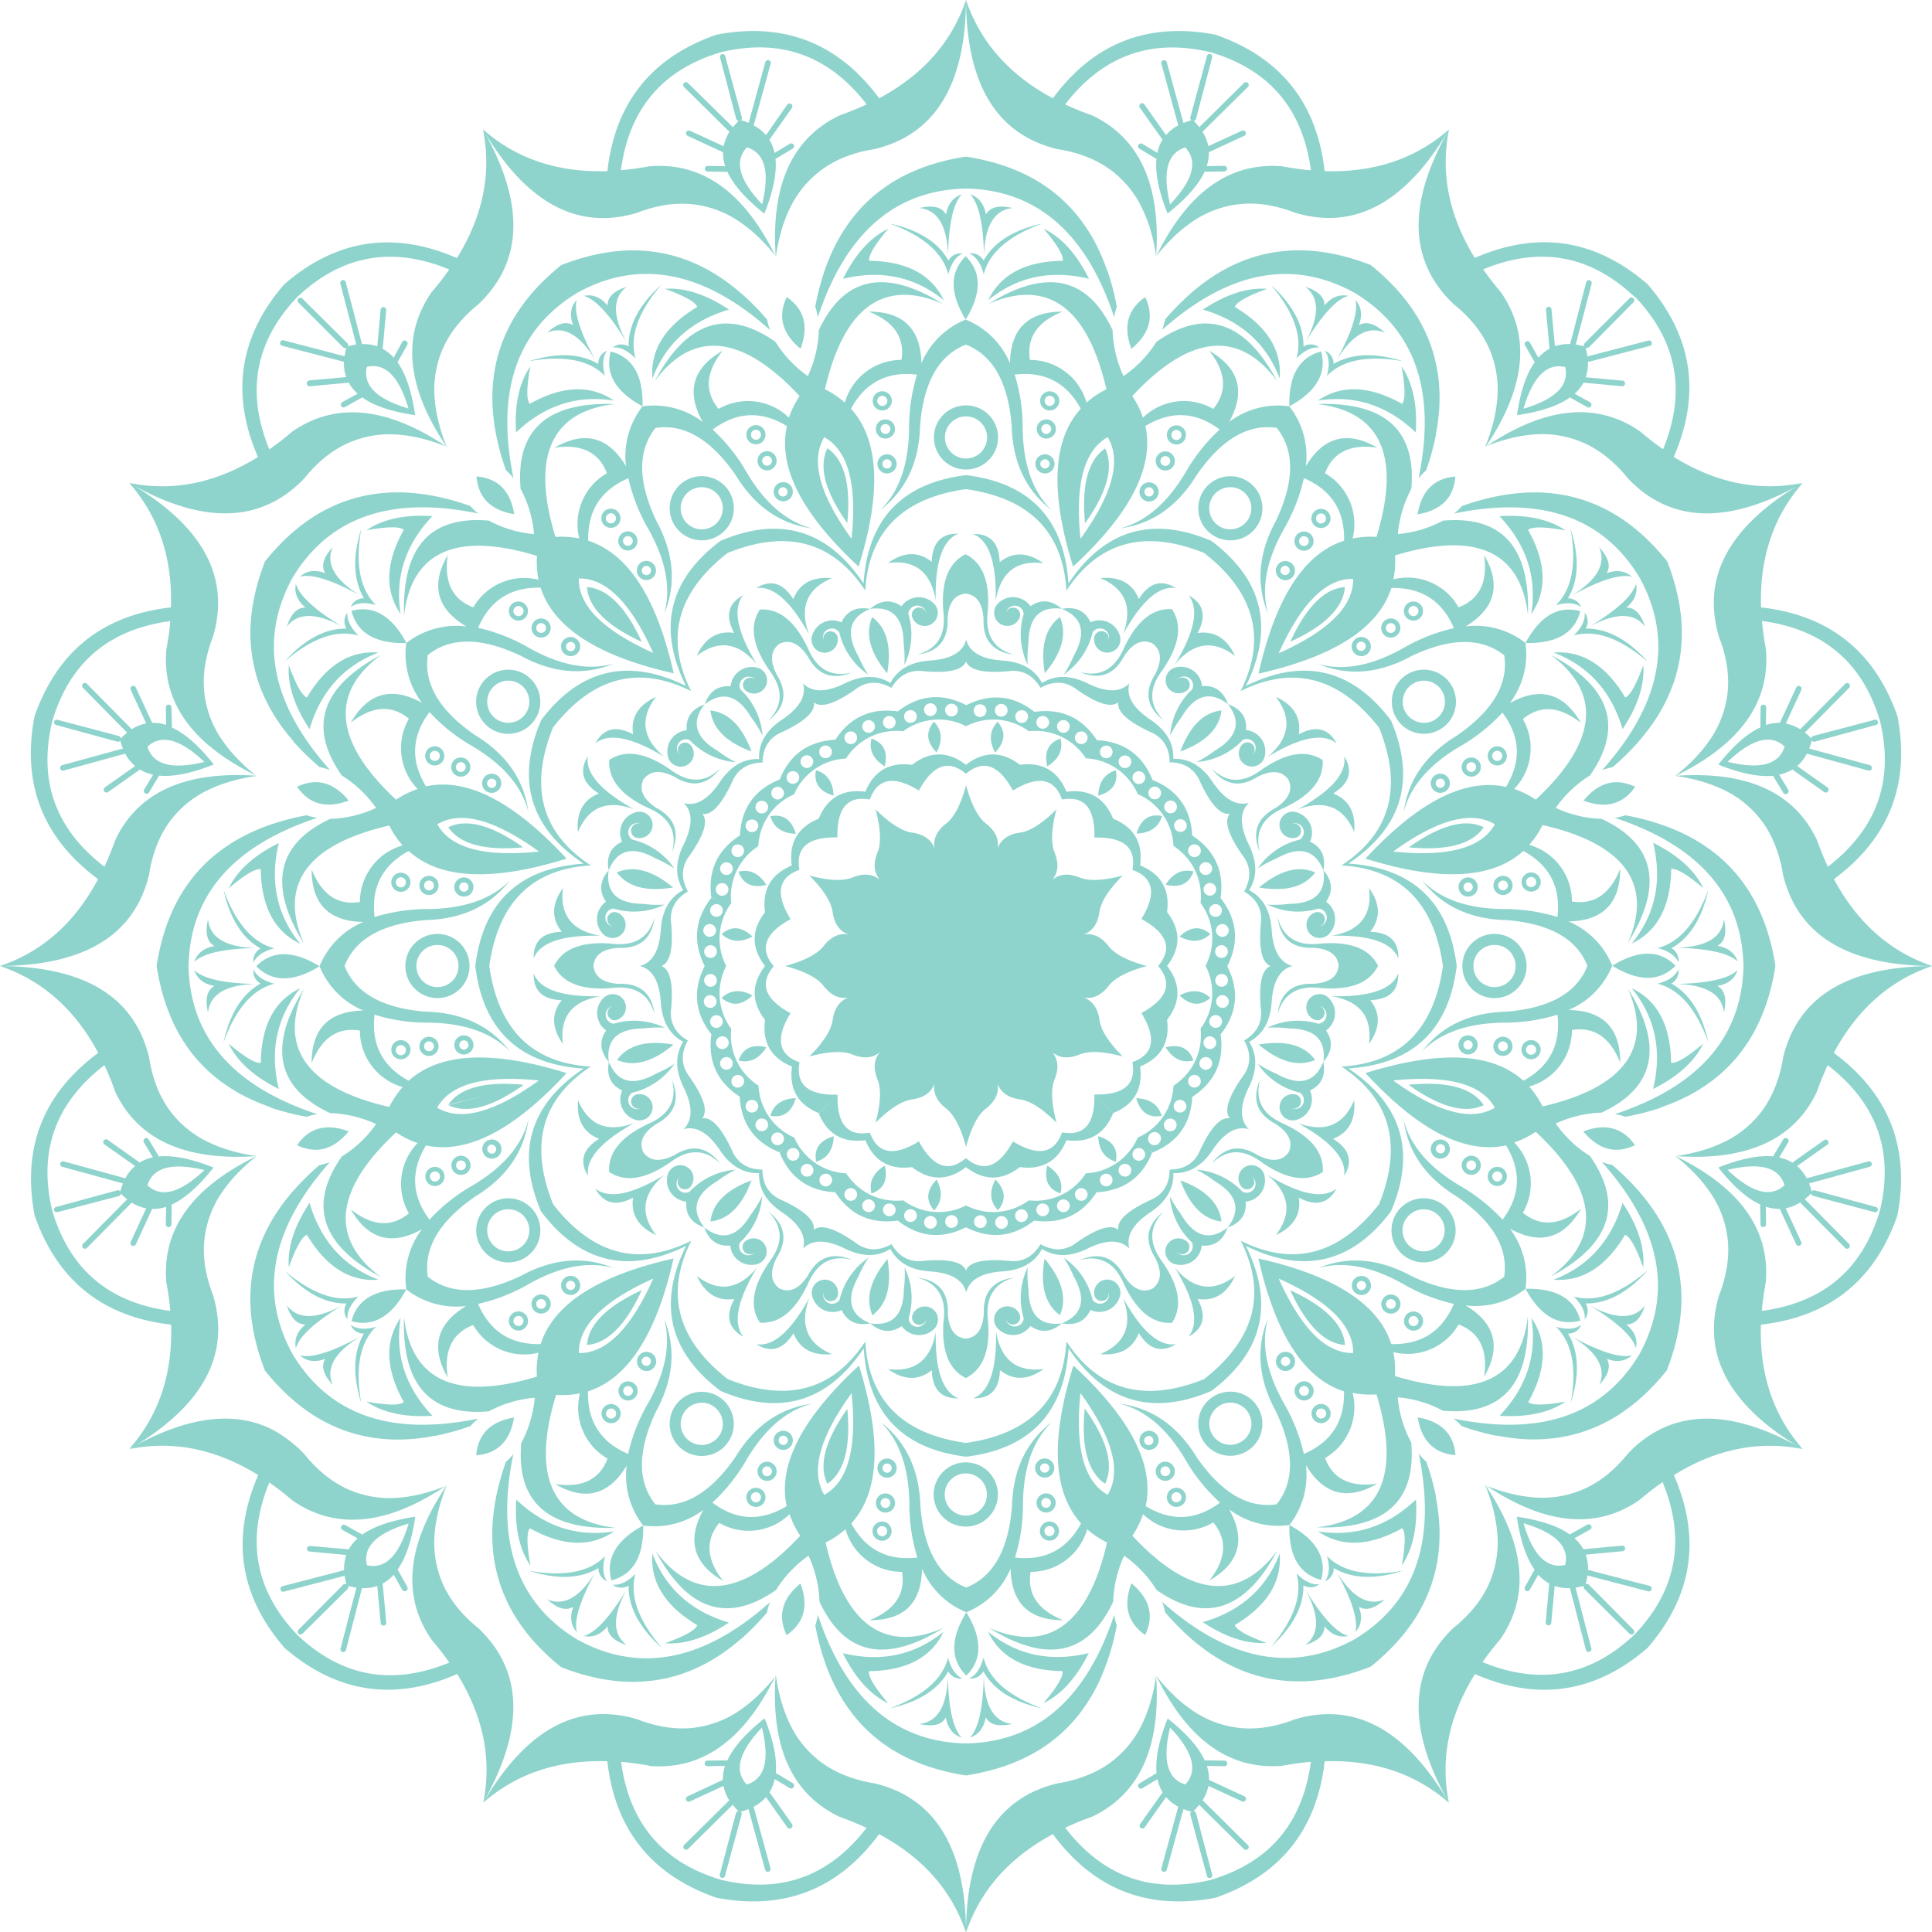 <svg xmlns="http://www.w3.org/2000/svg" viewBox="0 0 486.13 486.13"><title>Fichier 3</title><g id="832759dd-c6f0-42fc-bde5-f4e267c5bf61" data-name="Calque 2"><g id="2e8e7cab-d1ed-48a1-bee4-3bf1ccbaec1d" data-name="Calque 1"><path d="M87.54,87.14a.73.73,0,0,0-.15-.79L76.07,75.12a.71.71,0,0,0-1,0,.7.7,0,0,0,0,1L86.35,87.39a.71.71,0,0,0,.79.14,17.67,17.67,0,0,0-.44,2.11l-15.32-4A.7.7,0,0,0,71,87l15.42,4,.13,0a10.43,10.43,0,0,0,.55,3.88l-9.27.85A.71.71,0,1,0,78,97.19l9.48-.88a.61.61,0,0,0,.24-.07A10.32,10.32,0,0,0,90,99.06L86.1,101.2a.71.71,0,0,0,.69,1.24l4.09-2.28a.67.67,0,0,0,.22-.19q4.47,3.21,13.36,4.49Q103.17,95.58,100,91.1a.67.67,0,0,0,.19-.22l2.28-4.09a.72.72,0,0,0-.28-1,.71.71,0,0,0-1,.27L99.06,90a10.52,10.52,0,0,0-2.82-2.26.61.61,0,0,0,.07-.24L97.19,78a.71.71,0,0,0-1.41-.13l-.85,9.27a10.64,10.64,0,0,0-3.88-.55.59.59,0,0,0,0-.13L87,71a.7.7,0,1,0-1.36.36l4,15.32a17.12,17.12,0,0,0-2.1.44M272.09,235.29h0l.6-.16q3.42-1.26,4-5.94.72-3.8,5.82-8.89-7,1.86-10.61.6-4.33-1.86-7.13.48l-.88.88.88-.88q2.33-2.81.47-7.14-1.26-3.65.6-10.61-5.08,5.1-8.89,5.83-4.68.56-5.93,4l-.32,1.2.32-1.2q.62-3.58-3.16-6.42-2.91-2.53-4.78-9.49-1.87,7-4.79,9.49-3.76,2.83-3.15,6.42l.32,1.2-.32-1.2q-1.26-3.42-5.94-4-3.8-.74-8.89-5.83,1.86,7,.6,10.61-1.86,4.33.48,7.14l.87.88-.87-.88q-2.81-2.34-7.14-.48-3.65,1.26-10.61-.6,5.1,5.1,5.83,8.89.56,4.68,4,5.94l1.2.32-1.2-.32q-3.58-.62-6.42,3.15-2.53,2.92-9.49,4.79,7,1.86,9.49,4.78,2.83,3.78,6.42,3.16l1.2-.33-1.2.33c-2.28.84-3.61,2.81-4,5.93q-.74,3.81-5.83,8.89,7-1.86,10.61-.6,4.33,1.86,7.14-.47l.87-.88-.87.88q-2.34,2.79-.48,7.13,1.26,3.66-.6,10.61,5.1-5.1,8.89-5.82,4.68-.57,5.94-4l.32-1.19-.32,1.19q-.62,3.6,3.15,6.42,2.92,2.53,4.79,9.49,1.86-7,4.78-9.49,3.78-2.82,3.16-6.42l-.32-1.19.32,1.19q1.25,3.42,5.93,4,3.8.72,8.89,5.82-1.86-7-.6-10.61,1.86-4.33-.47-7.13l-.88-.88.88.88q2.79,2.33,7.13.47,3.66-1.26,10.61.6-5.1-5.08-5.82-8.89c-.38-3.12-1.71-5.09-4-5.93l-1.19-.33,1.19.33q3.6.62,6.42-3.16,2.53-2.91,9.49-4.78-7-1.87-9.49-4.79-2.82-3.76-6.42-3.15ZM92.3,92.3q6.92-1.6,10.49,10.49Q90.7,99.21,92.3,92.3m363.42,208a.7.7,0,0,0,.53.61L471.66,305a.71.71,0,0,0,.85-.47.7.7,0,0,0-.5-.83l-15.38-4.19a.71.71,0,0,0-.76.27,17.43,17.43,0,0,0-.67-2l15.27-4.19a.7.7,0,1,0-.37-1.36l-15.37,4.21-.13.05a10.35,10.35,0,0,0-2.41-3.08l7.6-5.38a.7.7,0,1,0-.81-1.15l-7.77,5.5a.62.62,0,0,0-.18.18,10.38,10.38,0,0,0-3.36-1.31l2.27-3.79a.69.69,0,0,0-.25-1,.7.7,0,0,0-1,.24l-2.4,4a.94.94,0,0,0-.1.28q-5.48-.54-13.82,2.79h0q5.57,7.06,10.58,9.33a.68.68,0,0,0-.06.29l.08,4.67a.7.7,0,0,0,.71.7.72.72,0,0,0,.7-.72l-.07-4.41a10.18,10.18,0,0,0,3.56.54.72.72,0,0,0,.07.25l4,8.65a.7.7,0,0,0,1.28-.59l-3.9-8.46a10.38,10.38,0,0,0,3.63-1.46l.09.1L464.26,314a.69.69,0,0,0,1,0,.7.7,0,0,0,0-1l-11.14-11.27a16.11,16.11,0,0,0,1.6-1.43m-6.7-2.09q-5.19,4.85-14.33-3.84,12.26-2.94,14.33,3.84M432.4,293.8Zm-402-108a.72.72,0,0,0-.52-.62l-15.42-4.06a.7.7,0,0,0-.85.47.71.71,0,0,0,.5.83l15.38,4.19a.7.7,0,0,0,.76-.27,18.75,18.75,0,0,0,.68,2l-15.28,4.19a.69.69,0,0,0-.49.86.7.7,0,0,0,.86.5l15.37-4.22.13,0A10.5,10.5,0,0,0,34,192.75l-7.61,5.37a.73.73,0,0,0-.17,1,.72.72,0,0,0,1,.16l7.77-5.49a.61.61,0,0,0,.17-.19,10.4,10.4,0,0,0,3.36,1.32l-2.26,3.78a.71.71,0,0,0,1.21.73l2.4-4a.56.56,0,0,0,.1-.27q5.48.54,13.82-2.8-5.56-7.05-10.57-9.32a.93.93,0,0,0,.05-.29L43.14,178a.71.71,0,0,0-1.42,0l.08,4.41a10.76,10.76,0,0,0-3.57-.54,1.14,1.14,0,0,0-.06-.25l-4-8.64a.71.71,0,0,0-.94-.35.71.71,0,0,0-.34.94l3.89,8.46a10.38,10.38,0,0,0-3.63,1.46.31.31,0,0,0-.09-.11l-11.2-11.33a.71.71,0,0,0-1,0,.7.7,0,0,0,0,1L32,184.36a17.47,17.47,0,0,0-1.6,1.44m6.7,2.08q5.19-4.84,14.33,3.84-12.25,3-14.33-3.84M88.46,153.8q2.16,8.26,13.8,8a20.33,20.33,0,0,1,15.08-4.16q-11.2-6.69-4.67-18-1.5,10.19,6.42,13.19a14.78,14.78,0,0,1,16.42-6.95,22.25,22.25,0,0,1-.39-6v0c-20.08-6.15-31.6-1.26-33.44,15Q100.81,129.09,123,131a29.51,29.51,0,0,0,11.38,3.39A29.51,29.51,0,0,0,131,123q-1.92-22.2,23.76-21.34c-16.24,1.84-21.13,13.36-15,33.44h0a22.66,22.66,0,0,1,6,.39,14.78,14.78,0,0,1,6.95-16.42q-3-7.92-13.19-6.42,11.3-6.53,18,4.67a20.33,20.33,0,0,1,4.16-15.08q.28-11.64-8-13.8-2.25,8.24,8,13.8a20.34,20.34,0,0,1,15.14,3.93q-6.36-11.39,5-17.91-6.41,8.09-1,14.63a14.8,14.8,0,0,1,17.69,2.19,22.62,22.62,0,0,1,2.69-5.42v0c-14.31-15.38-26.74-16.89-36.45-3.76q12.09-22.66,30.36-9.9a29.71,29.71,0,0,0,8.16,8.63,29.52,29.52,0,0,0,2.76-11.55q9.44-20.19,31.24-6.61c-15-6.52-25,1-29.69,21.48h0a22.72,22.72,0,0,1,5,3.35,14.82,14.82,0,0,1,14.23-10.74q1.37-8.35-8.21-12.15,13,0,13.24,13a20.4,20.4,0,0,1,11.15-11q6.06-9.93,0-15.93-6.07,6,0,15.93a20.38,20.38,0,0,1,11.14,11q.19-13,13.25-13-9.57,3.8-8.22,12.15a14.8,14.8,0,0,1,14.23,10.74,22.79,22.79,0,0,1,5-3.35h0c-4.71-20.47-14.71-28-29.69-21.48q21.81-13.57,31.25,6.61a29.67,29.67,0,0,0,2.75,11.55A29.45,29.45,0,0,0,291,86q18.27-12.77,30.36,9.9c-9.71-13.13-22.14-11.62-36.45,3.76l0,0a23,23,0,0,1,2.68,5.42,14.8,14.8,0,0,1,17.69-2.19q5.37-6.55-1-14.63,11.31,6.52,5,17.91a20.35,20.35,0,0,1,15.14-3.93q10.23-5.57,8-13.8-8.26,2.16-8,13.8a20.33,20.33,0,0,1,4.16,15.08q6.69-11.2,18-4.67-10.18-1.5-13.18,6.42a14.82,14.82,0,0,1,6.95,16.42,22.56,22.56,0,0,1,6-.39h0c6.16-20.08,1.26-31.6-15-33.44Q357,100.81,355.12,123a29.51,29.51,0,0,0-3.39,11.38A29.51,29.51,0,0,0,363.11,131q22.22-1.9,21.35,23.76c-1.85-16.24-13.37-21.13-33.45-15v0a22.66,22.66,0,0,1-.38,6A14.75,14.75,0,0,1,367,152.81q7.92-3,6.42-13.19,6.54,11.3-4.66,18a20.34,20.34,0,0,1,15.08,4.16q11.64.3,13.8-8-8.24-2.25-13.8,8a20.39,20.39,0,0,1-3.94,15.14q11.38-6.36,17.91,5-8.07-6.41-14.63-1A14.76,14.76,0,0,1,381,198.52a22.26,22.26,0,0,1,5.42,2.69h0c15.37-14.31,16.89-26.74,3.75-36.45q22.66,12.09,9.9,30.36a29.69,29.69,0,0,0-8.62,8.16,29.44,29.44,0,0,0,11.55,2.76q20.19,9.44,6.6,31.24c6.52-15-1-25-21.47-29.69l0,0a22.38,22.38,0,0,1-3.35,5,14.78,14.78,0,0,1,10.74,14.23q8.35,1.37,12.15-8.21,0,13-13,13.24a20.4,20.4,0,0,1,11,11.15q9.93,6.08,15.93,0-6-6.07-15.93,0a20.38,20.38,0,0,1-11,11.14q13.05.19,13,13.25-3.79-9.57-12.15-8.21a14.76,14.76,0,0,1-10.74,14.22,22.45,22.45,0,0,1,3.35,5l0,0c20.47-4.71,28-14.71,21.47-29.69q13.59,21.81-6.6,31.25a29.59,29.59,0,0,0-11.55,2.75,29.42,29.42,0,0,0,8.62,8.16q12.76,18.27-9.9,30.36c13.14-9.71,11.62-22.13-3.75-36.45l0,0a22.59,22.59,0,0,1-5.42,2.68,14.76,14.76,0,0,1,2.19,17.69q6.55,5.37,14.63-1-6.53,11.31-17.91,5a20.4,20.4,0,0,1,3.94,15.14q5.56,10.23,13.8,8-2.18-8.26-13.8-8a20.39,20.39,0,0,1-15.08,4.17q11.19,6.68,4.66,18,1.5-10.2-6.42-13.19a14.79,14.79,0,0,1-16.41,6.95,22.56,22.56,0,0,1,.38,6v0c20.08,6.16,31.6,1.26,33.45-15q.85,25.67-21.35,23.75a29.51,29.51,0,0,0-11.38-3.39,29.51,29.51,0,0,0,3.39,11.38q1.92,22.22-23.75,21.35c16.23-1.85,21.13-13.37,15-33.45h0a22.56,22.56,0,0,1-6-.38,14.79,14.79,0,0,1-1.93,11.64,15,15,0,0,1-5,4.77q3,7.92,13.18,6.42-11.29,6.54-18-4.66a20.34,20.34,0,0,1-4.16,15.08q-.28,11.64,8,13.8,2.25-8.24-8-13.8a20.4,20.4,0,0,1-15.14-3.94q6.36,11.38-5,17.91,6.39-8.07,1-14.63A14.76,14.76,0,0,1,287.61,381a22.59,22.59,0,0,1-2.68,5.42l0,0c14.31,15.37,26.74,16.89,36.45,3.75q-12.09,22.66-30.36,9.9a29.42,29.42,0,0,0-8.16-8.62,29.59,29.59,0,0,0-2.75,11.55q-9.45,20.19-31.25,6.6c15,6.52,25-1,29.69-21.47l0,0a22.45,22.45,0,0,1-5-3.35,14.76,14.76,0,0,1-14.23,10.74q-1.35,8.35,8.22,12.16-13,0-13.25-13a20.38,20.38,0,0,1-11.14,11q-6.07,9.93,0,15.93,6.06-6,0-15.93a20.4,20.4,0,0,1-11.15-11q-.18,13.05-13.24,13,9.57-3.81,8.21-12.16a14.78,14.78,0,0,1-14.23-10.74,22.38,22.38,0,0,1-5,3.35l0,0c4.71,20.47,14.71,28,29.69,21.47q-21.79,13.59-31.24-6.6a29.44,29.44,0,0,0-2.76-11.55,29.69,29.69,0,0,0-8.16,8.62q-18.27,12.76-30.36-9.9c9.71,13.14,22.14,11.62,36.45-3.75v0a22.26,22.26,0,0,1-2.69-5.42,14.76,14.76,0,0,1-17.69,2.19q-5.36,6.55,1,14.63-11.31-6.53-5-17.91a20.39,20.39,0,0,1-15.14,3.94q-10.23,5.56-8,13.8,8.26-2.18,8-13.8a20.34,20.34,0,0,1-4.16-15.08q-6.69,11.19-18,4.66,10.19,1.5,13.19-6.42a14.75,14.75,0,0,1-6.95-16.41,22.66,22.66,0,0,1-6,.38h0c-6.15,20.08-1.26,31.6,15,33.45q-25.68.85-23.76-21.35a29.51,29.51,0,0,0,3.39-11.38A29.51,29.51,0,0,0,123,355.12q-22.2,1.92-21.34-23.75c1.84,16.23,13.36,21.13,33.44,15v0a22.15,22.15,0,0,1,.39-6,14.82,14.82,0,0,1-16.42-6.95q-7.92,3-6.42,13.19-6.53-11.31,4.67-18a20.38,20.38,0,0,1-15.08-4.17q-11.64-.28-13.8,8,8.24,2.26,13.8-8a20.35,20.35,0,0,1,3.93-15.14q-11.39,6.36-17.91-5,8.09,6.39,14.63,1a14.8,14.8,0,0,1,2.19-17.69,22.77,22.77,0,0,1-5.42-2.68l0,0c-15.38,14.32-16.89,26.74-3.76,36.45Q73.24,309.27,86,291a29.45,29.45,0,0,0,8.63-8.16,29.67,29.67,0,0,0-11.55-2.75q-20.19-9.45-6.61-31.25c-6.52,15,1,25,21.48,29.69v0a22.79,22.79,0,0,1,3.35-5,14.8,14.8,0,0,1-10.74-14.22q-8.35-1.37-12.15,8.21,0-13,13-13.25a20.38,20.38,0,0,1-11-11.14q-9.93-6.07-15.93,0,6,6.08,15.93,0a20.4,20.4,0,0,1,11-11.15q-13-.18-13-13.24,3.8,9.57,12.15,8.21a14.82,14.82,0,0,1,10.74-14.23,22.72,22.72,0,0,1-3.35-5v0c-20.47,4.71-28,14.71-21.48,29.69Q62.9,215.5,83.08,206.05a29.52,29.52,0,0,0,11.55-2.76A29.71,29.71,0,0,0,86,195.13q-12.77-18.27,9.9-30.36c-13.13,9.71-11.62,22.14,3.76,36.45h0a22.44,22.44,0,0,1,5.42-2.69,14.8,14.8,0,0,1-2.19-17.69q-6.55-5.36-14.63,1,6.52-11.31,17.91-5a20.34,20.34,0,0,1-3.93-15.14q-5.57-10.23-13.8-8m57.2-8.14q-.18,10.26,18.72,18.72-8.46-18.9-18.72-18.72m23.84,23.85q-28.58-6.44-33.44-21.54-11.28-.27-15.74,10.1a45.36,45.36,0,0,1,12.13,4.66q12.21,7.1,22,4.36-11.28,4.62-23.43-2-14.79-7-23.35-.18-1.61,10.82,11.84,20.13,11.82,7.18,13.45,19.28-2.52-9.84-14.78-16.87a45.24,45.24,0,0,1-10.09-8.17q-6.77,9-.88,18.68,15.5-3.34,35.37,18.19-28,8.73-39.73-1.93-9.91,5.41-8.58,16.62a45.62,45.62,0,0,1,12.82-2q14.14,0,21.25-7.22-7.47,9.64-21.3,10-16.31,1.35-20.32,11.52,4,10.17,20.32,11.51,13.83.33,21.3,10-7.11-7.26-21.25-7.23a44.91,44.91,0,0,1-12.82-2q-1.33,11.22,8.58,16.62,11.76-10.65,39.73-1.93-19.87,21.54-35.37,18.2-5.88,9.63.88,18.68a45,45,0,0,1,10.09-8.17q12.25-7,14.78-16.88-1.64,12.09-13.45,19.29-13.45,9.31-11.84,20.13,8.56,6.79,23.35-.19,12.15-6.63,23.43-2-9.78-2.73-22,4.37a45.64,45.64,0,0,1-12.13,4.65q4.46,10.38,15.74,10.11,4.86-15.1,33.44-21.54-6.44,28.59-21.53,33.44-.27,11.3,10.1,15.74a45.46,45.46,0,0,1,4.65-12.12q7.11-12.22,4.37-22,4.62,11.29-2,23.43-7,14.79-.18,23.36,10.82,1.61,20.13-11.85,7.18-11.81,19.28-13.45-9.84,2.52-16.87,14.79a46,46,0,0,1-8.17,10.09q9,6.76,18.68.88-3.34-15.51,18.19-35.37,8.72,28-1.93,39.73,5.41,9.9,16.62,8.57a45.56,45.56,0,0,1-2-12.82q0-14.15-7.22-21.24,9.64,7.45,10,21.29,1.35,16.31,11.52,20.32,10.17-4,11.51-20.32.33-13.83,10-21.29-7.26,7.09-7.23,21.24a44.85,44.85,0,0,1-2,12.82q11.22,1.33,16.62-8.57-10.65-11.76-1.93-39.73,21.54,19.86,18.2,35.37,9.63,5.88,18.68-.88A45.43,45.43,0,0,1,298.7,368q-7-12.27-16.88-14.79,12.09,1.63,19.29,13.45,9.31,13.45,20.13,11.85,6.79-8.58-.19-23.36-6.63-12.14-2-23.43-2.73,9.78,4.37,22a45.46,45.46,0,0,1,4.65,12.12q10.38-4.46,10.11-15.74-15.1-4.85-21.54-33.44,28.59,6.44,33.44,21.54,11.3.27,15.74-10.11a45.46,45.46,0,0,1-12.12-4.65q-12.22-7.1-22-4.37,11.29-4.62,23.43,2,14.79,7,23.35.19,1.62-10.82-11.84-20.13-11.81-7.2-13.45-19.29,2.52,9.84,14.79,16.88a45.43,45.43,0,0,1,10.09,8.17q6.75-9,.88-18.68-15.51,3.35-35.37-18.2,28-8.72,39.73,1.93,9.9-5.4,8.57-16.62a44.85,44.85,0,0,1-12.82,2q-14.15,0-21.24,7.23,7.45-9.66,21.29-10,16.31-1.34,20.32-11.51-4-10.19-20.32-11.52-13.83-.31-21.29-10,7.09,7.26,21.24,7.22a45.56,45.56,0,0,1,12.82,2q1.33-11.21-8.57-16.62-11.76,10.65-39.73,1.93Q363.42,194.6,378.93,198q5.88-9.64-.88-18.68A45.71,45.71,0,0,1,368,187.44q-12.27,7-14.79,16.87,1.63-12.09,13.45-19.28,13.45-9.32,11.84-20.13-8.55-6.81-23.35.18-12.14,6.64-23.43,2,9.78,2.73,22-4.36a45.18,45.18,0,0,1,12.12-4.66q-4.46-10.38-15.74-10.1-4.86,15.1-33.44,21.54,6.44-28.59,21.54-33.45.27-11.28-10.11-15.74a45.64,45.64,0,0,1-4.65,12.13q-7.1,12.23-4.37,22-4.62-11.28,2-23.43,7-14.79.19-23.35-10.82-1.61-20.13,11.84-7.2,11.82-19.29,13.45,9.84-2.52,16.88-14.78a45.2,45.2,0,0,1,8.17-10.09q-9-6.77-18.68-.88,3.35,15.5-18.2,35.37-8.72-28,1.93-39.73-5.4-9.91-16.62-8.58a44.92,44.92,0,0,1,2,12.83q0,14.13,7.23,21.24-9.66-7.47-10-21.3-1.34-16.31-11.51-20.32-10.19,4-11.52,20.32-.33,13.83-10,21.3,7.26-7.11,7.22-21.24a45.63,45.63,0,0,1,2-12.83q-11.22-1.33-16.62,8.58,10.65,11.76,1.93,39.73Q194.6,122.71,198,107.21q-9.64-5.88-18.68.88a45.76,45.76,0,0,1,8.17,10.09q7,12.25,16.87,14.78-12.09-1.64-19.28-13.45-9.32-13.45-20.13-11.84-6.81,8.56.18,23.35,6.64,12.15,2,23.43,2.73-9.78-4.37-22a45.64,45.64,0,0,1-4.65-12.13q-10.38,4.46-10.1,15.74,15.1,4.86,21.53,33.45m-33.92,44.76q-16.79-12.14-25.58-6.86,5,9,25.58,6.86m63.66,3.49q-7.92,3.27-6.78,11.75l6.45,1.73-6.45-1.73q-5.22,6.78,0,13.56-5.22,6.78,0,13.56l6.45-1.73-6.45,1.73q-1.14,8.47,6.78,11.74-1.14,8.49,6.78,11.74l4.72-4.72L206,280.11q3.25,7.92,11.74,6.78,3.27,7.92,11.75,6.78l1.72-6.45-1.72,6.45q6.78,5.24,13.56,0,6.78,5.24,13.56,0l-1.73-6.45,1.73,6.45q8.47,1.14,11.74-6.78,8.49,1.14,11.74-6.78l-4.72-4.72q11.08.28,9.56-8.14,8.06-2.88,2.27-12.35,9.75-5.31,4.21-11.83,5.54-6.52-4.21-11.83,5.79-9.47-2.27-12.36,1.53-8.41-9.56-8.14.28-11.09-8.14-9.56-2.88-8.06-12.35-2.27-5.31-9.74-11.83-4.21-6.54-5.53-11.84,4.21-9.45-5.79-12.35,2.27-8.41-1.53-8.14,9.56L206,206q-7.92,3.25-6.78,11.74m-.33,13.48q-5.79-9.47,2.27-12.36-1.53-8.41,9.56-8.14L206,206q3.25-7.91,11.74-6.78,3.27-7.91,11.75-6.78l1.72,6.45-1.72-6.45q6.78-5.22,13.56,0,6.78-5.22,13.56,0l-1.73,6.45,1.73-6.45q8.47-1.12,11.74,6.78,8.49-1.12,11.74,6.78l-4.72,4.72,4.72-4.72q7.92,3.25,6.78,11.74,7.92,3.27,6.78,11.75l-6.45,1.73,6.45-1.73q5.24,6.78,0,13.56,5.24,6.78,0,13.56l-6.45-1.73,6.45,1.73q1.14,8.47-6.78,11.74,1.14,8.49-6.78,11.74l-4.72-4.72q.28,11.08-8.14,9.56-2.88,8.06-12.35,2.27-5.31,9.75-11.83,4.21-6.54,5.54-11.84-4.21Q221.78,293,218.88,285q-8.41,1.53-8.14-9.56-11.09.28-9.56-8.14-8.06-2.88-2.27-12.35-9.74-5.31-4.21-11.83-5.53-6.52,4.21-11.83m-6.08-8.63q-2.73-4.37-7-3.33c1.09,3.1,3.43,4.2,7,3.33m-6.7-12.42q-8.55,5.59-7.13,15.71l1.68.45L179,225.9q-6.28,8.06-1.68,17.17-4.62,9.12,1.68,17.16l1.68-.45-1.68.45q-1.42,10.13,7.13,15.71.56,10.2,10,14l1.23-1.23L196.17,290q3.83,9.46,14,10,5.59,8.55,15.71,7.12l.45-1.68-.45,1.68q8.06,6.3,17.17,1.69,9.12,4.6,17.16-1.69l-.45-1.68.45,1.68q10.13,1.42,15.71-7.12,10.2-.57,14-10l-1.23-1.23L290,290q9.46-3.83,10-14,8.55-5.6,7.12-15.71l-1.68-.45,1.68.45q6.3-8,1.69-17.16,4.6-9.12-1.69-17.17l-1.68.45,1.68-.45q1.42-10.11-7.12-15.71-.57-10.2-10-14l-1.23,1.23,1.23-1.23q-3.83-9.48-14-10-5.6-8.55-15.71-7.13l-.45,1.68.45-1.68q-8-6.28-17.16-1.68Q234,172.72,225.9,179l.45,1.68L225.9,179q-10.11-1.42-15.71,7.13-10.2.57-14,10l1.23,1.23-1.23-1.23q-9.48,3.83-10,14M184,227.25h0a15,15,0,0,1,6.81-14.33,15,15,0,0,1,9-13.06,15,15,0,0,1,13.06-9A15,15,0,0,1,227.25,184a15,15,0,0,1,15.82-1.27A15,15,0,0,1,258.88,184a15,15,0,0,1,14.34,6.81,15,15,0,0,1,13.06,9,15,15,0,0,1,9,13.06,15,15,0,0,1,6.8,14.33h0a15,15,0,0,1,1.27,15.82,15,15,0,0,1-1.27,15.81,15,15,0,0,1-6.8,14.34,15,15,0,0,1-9,13.06h0a15,15,0,0,1-13.06,9,15,15,0,0,1-14.34,6.8,15,15,0,0,1-15.81,1.28,15,15,0,0,1-15.82-1.28,15,15,0,0,1-14.33-6.8,15,15,0,0,1-13.06-9h0a15,15,0,0,1-9-13.06A15,15,0,0,1,184,258.88a15,15,0,0,1-1.27-15.81A15,15,0,0,1,184,227.25M182,219.94a1.59,1.59,0,1,1,1.59-2.76,1.59,1.59,0,0,1-1.59,2.76m2.84-4.49a1.59,1.59,0,1,1,2.17-.58,1.59,1.59,0,0,1-2.17.58M180.32,223a1.59,1.59,0,1,1,.58,2.18,1.6,1.6,0,0,1-.58-2.18M172,202q3.51,3.42,0,10.54-3.19,6.52-.08,11.44l.37.1-.37-.1q-5.16,2.72-5.65,9.94-.53,7.92-5.28,9.14,4.76,1.22,5.28,9.13.5,7.23,5.65,9.94l.37-.09-.37.09q-3.1,4.94.08,11.44,3.51,7.13,0,10.55,4.71-1.32,9.13,5.27,4,6,9.87,5.79l.44-.45-.44.45q-.24,5.82,5.78,9.86,6.6,4.43,5.28,9.14,3.42-3.51,10.54,0,6.51,3.18,11.44.07l.1-.37-.1.37q2.72,5.16,9.94,5.66,7.92.51,9.14,5.27,1.22-4.76,9.13-5.27,7.23-.5,9.94-5.66l-.09-.37.09.37q4.94,3.12,11.44-.07,7.13-3.51,10.55,0-1.33-4.72,5.27-9.14,6-4,5.79-9.86l-.45-.45.45.45q5.82.22,9.86-5.79,4.41-6.6,9.14-5.27-3.51-3.44,0-10.55,3.18-6.51.07-11.44l-.37-.09.37.09q5.16-2.7,5.66-9.94.51-7.92,5.27-9.13-4.76-1.22-5.27-9.14-.5-7.23-5.66-9.94l-.37.1.37-.1q3.12-4.92-.07-11.44-3.51-7.11,0-10.54-4.72,1.32-9.14-5.28-4-6-9.86-5.78l-.45.44.45-.44q.22-5.82-5.79-9.87-6.6-4.41-5.27-9.13-3.44,3.51-10.55,0-6.51-3.19-11.44-.08l-.09.37.09-.37q-2.7-5.16-9.94-5.65-7.92-.53-9.13-5.28-1.22,4.76-9.14,5.28-7.23.5-9.94,5.65l.1.37-.1-.37q-4.92-3.1-11.44.08-7.11,3.51-10.54,0,1.32,4.71-5.28,9.13-6,4-5.78,9.87l.44.44L191,191q-5.82-.24-9.87,5.78-4.41,6.6-9.13,5.28m1.13,22.3h0q-2.54-4.5-.08-8.41,6-8.31,3.7-11.15,3.62.58,7.8-8.78,2.17-4.07,7.33-4.14.06-5.16,4.14-7.32,9.36-4.2,8.78-7.81Q207.6,179,215.9,173q3.91-2.44,8.41.08h0q2.64-4.44,7.25-4.28,10.2,1.06,11.51-2.37,1.31,3.44,11.5,2.37c3.08-.11,5.49,1.32,7.25,4.28q4.5-2.54,8.41-.08,8.31,6,11.16,3.7-.58,3.62,8.77,7.81,4.08,2.16,4.14,7.32h0c3.44,0,5.89,1.43,7.33,4.14q4.19,9.36,7.81,8.78-2.32,2.85,3.7,11.15,2.44,3.91-.08,8.41h0c2.95,1.76,4.38,4.18,4.27,7.25q-1.05,10.2,2.37,11.51-3.42,1.31-2.37,11.5c.11,3.08-1.32,5.49-4.27,7.25h0q2.52,4.5.08,8.42-6,8.29-3.7,11.15-3.63-.58-7.81,8.77c-1.44,2.72-3.89,4.1-7.33,4.14h0c0,3.44-1.42,5.89-4.14,7.33q-9.36,4.19-8.77,7.81-2.85-2.32-11.16,3.7-3.9,2.44-8.41-.08h0c-1.76,2.95-4.17,4.38-7.25,4.27q-10.2-1.05-11.5,2.37-1.31-3.42-11.51-2.37c-3.07.11-5.49-1.32-7.25-4.27h0q-4.5,2.52-8.41.08-8.31-6-11.15-3.7.58-3.63-8.78-7.81c-2.72-1.44-4.1-3.89-4.14-7.33h0q-5.16-.06-7.33-4.14-4.19-9.36-7.8-8.77,2.31-2.85-3.7-11.15-2.44-3.92.08-8.42h0c-3-1.76-4.39-4.17-4.28-7.25.71-6.8-.09-10.63-2.37-11.5,2.28-.87,3.08-4.71,2.37-11.51q-.17-4.6,4.28-7.25M153.3,191.24q-.44,7.23,9.66,12,8.14,3.43,6.15,11.16,3-7.37-3.91-11.09c-3.36-2.18-4.47-4.57-3.31-7.14q2.48-3.44,7.84-.7,6.71,4.16,11.55-2.17-5.68,5.61-12.73.26-9.21-6.34-15.25-2.35M153.15,219q3.19-7.83,11.82-3a29.72,29.72,0,0,1,4.72,2.52,17.87,17.87,0,0,0-10.64-7.28,2.26,2.26,0,0,1,2.19-3.93,1.82,1.82,0,0,0-1.91.42,1.79,1.79,0,0,0-.44,1.9,1.83,1.83,0,0,0,1.53,1.22,3.32,3.32,0,1,0-.14-6.55,5.35,5.35,0,0,0-3.75,7.49q-4.32,2-3.38,7.18-3.39,4-.67,7.92a5.35,5.35,0,0,0-.5,8.35,3.31,3.31,0,1,0,3.4-5.59,1.81,1.81,0,0,0-1.93.28,1.83,1.83,0,0,0,.87,3.19,2.26,2.26,0,0,1,.07-4.5,17.8,17.8,0,0,0,12.85-1,28,28,0,0,1-5.34-.18q-9.9-.09-8.75-8.48m16.2,4.34h0q-7.84-6.5-14.14-3.78Q159.31,225,169.35,223.31Zm-18.66-23.64q-5.94,2.36-5.28,9.7,4-9.47,14.17-5.71-12.66-7-11.66-13.36-3.4,5.55,2.77,9.37m-14.56-18.34q-9.52,22.41,10.72,36-24.3,1.61-27.26,25.78,3,24.18,27.26,25.78Q126.6,282.4,136.13,304.8q14.66,19.47,36.5,8.7-10.75,21.86,8.7,36.5,22.41,9.53,36-10.72,1.59,24.32,25.78,27.26,24.17-3,25.78-27.26Q282.4,359.53,304.8,350q19.47-14.64,8.7-36.5,21.86,10.77,36.5-8.7,9.53-22.41-10.72-35.95,24.32-1.61,27.26-25.78-3-24.18-27.26-25.78,20.25-13.54,10.72-36-14.65-19.46-36.5-8.7,10.77-21.85-8.7-36.5-22.41-9.52-35.95,10.72-1.61-24.3-25.78-27.26-24.18,3-25.78,27.26-13.54-20.25-36-10.72-19.47,14.66-8.7,36.5-21.85-10.75-36.5,8.7m12.51,36.43h0q-18.52-12.19-9.45-34.67,14.92-19.08,34.75-9.15h0q-9.93-19.83,9.15-34.75,22.47-9.08,34.67,9.45,1.32-22.14,25.31-25.52,24,3.38,25.3,25.52,12.21-18.52,34.67-9.45,19.09,14.92,9.16,34.75h0Q332,164,347,183.09q9.06,22.47-9.45,34.67,22.14,1.32,25.52,25.31-3.39,24-25.52,25.3h0Q356,280.58,347,303,332,322.12,312.2,312.2h0Q322.13,332,303,347q-22.46,9.06-34.67-9.45h0q-1.32,22.14-25.3,25.52-24-3.39-25.31-25.52h0Q205.57,356,183.09,347,164,332,173.94,312.2h0q-19.83,9.93-34.75-9.16-9.08-22.46,9.45-34.67h0q-22.14-1.32-25.52-25.3,3.38-24,25.52-25.31M120.9,172.53a8.07,8.07,0,1,0,11-2.95,8.07,8.07,0,0,0-11,2.95m11.58,6.69a5.3,5.3,0,1,1-1.94-7.24,5.31,5.31,0,0,1,1.94,7.24M124.92,195a2.41,2.41,0,1,0,.89,3.29,2.4,2.4,0,0,0-.89-3.29m-2.2,1.51a1.16,1.16,0,1,1,.42,1.58,1.15,1.15,0,0,1-.42-1.58m-5.58-5.59a2.41,2.41,0,1,0,.89,3.29,2.41,2.41,0,0,0-.89-3.29m-2.26,1.47a1.23,1.23,0,1,1,.45,1.68,1.23,1.23,0,0,1-.45-1.68M107.3,189a2.41,2.41,0,1,0,3.29-.89,2.39,2.39,0,0,0-3.29.89m1,.56a1.27,1.27,0,1,1,.46,1.73,1.27,1.27,0,0,1-.46-1.73m23.33,23.64h0q-11.87-8.42-18.84-5.05l9.42,2.52-9.42-2.52Q117.15,214.55,131.62,213.21ZM72.1,157.77q4.08-5.49,14-.11-10.44-6.37-11.65-10.77c-.47,2.26.34,4.26,2.43,6q-3.16-.1-4.75,4.9m-.36,8.5Q82,157.63,90.17,159.9c-2-2-2.94-3.92-2.73-5.74a3.49,3.49,0,0,0-.26,4q-7.92-.1-15.44,8.13m.94,1q-.56,7.49,5.22,16.17,4.2-14.24,17.33-19.26-10.76-.84-18,11.29-1.87-.72-4.58-8.2m1.19,19.3A63.13,63.13,0,0,0,80.4,193a17.64,17.64,0,0,1,2.64.76q-22.28-25-9.39-48.46,13.86-22.87,46.66-16.1a17.69,17.69,0,0,1-2-1.89,63.76,63.76,0,0,0-8.82-2.46,51.3,51.3,0,0,0-5.85-.81,41.77,41.77,0,0,0-9.25.24,38.75,38.75,0,0,0-7.11,1.69,39.87,39.87,0,0,0-9.82,5,47.58,47.58,0,0,0-4.75,3.82c-1.25,1.14-2.46,2.36-3.65,3.68-.81.89-1.6,1.82-2.38,2.79-.45,1.16-.86,2.32-1.23,3.46-.54,1.69-1,3.35-1.36,5a46.42,46.42,0,0,0-.93,6,39.52,39.52,0,0,0,.56,11,37.73,37.73,0,0,0,2.08,7,42.8,42.8,0,0,0,4.41,8.14,51.09,51.09,0,0,0,3.64,4.65m13.9,14.93q-5.72-6.94-13-3.48l13,3.48q-8.42,3.15-13-3.48Zm-45.9-38q-1.65,19.88,22.7,31.76-27-1.87-35.54,16.15c-.84,2.36-1.75,4.61-2.75,6.73Q7.77,203.86,13.16,181.46q6.54-22.08,29.69-25.18-.3,3.51-1,7.2m22.7,31.76h0a47,47,0,0,1-5-4.54,35.3,35.3,0,0,1-3.35-4.06,25.72,25.72,0,0,1-4.84-12.89,26.41,26.41,0,0,1,.21-6.13,35.07,35.07,0,0,1,2-7.35,31.45,31.45,0,0,0,1.21-6.22,26.06,26.06,0,0,0-.09-5.45q-1.86-15.22-22.09-27.07Q49,124.83,64.91,115q-10.36-23.81,6.6-43.46,19.65-17,43.46-6.6,9.86-15.9,6.56-32.35,11.85,20.22,27.07,22.09a26.06,26.06,0,0,0,5.45.09,31.45,31.45,0,0,0,6.22-1.21,35.07,35.07,0,0,1,7.35-2,26.41,26.41,0,0,1,6.13-.21,25.72,25.72,0,0,1,12.89,4.84,35.3,35.3,0,0,1,4.06,3.35,48,48,0,0,1,4.54,5,45.43,45.43,0,0,1,1.41-6.64A35.08,35.08,0,0,1,198.48,53a25.75,25.75,0,0,1,8.75-10.63,26.83,26.83,0,0,1,5.41-2.88A33.89,33.89,0,0,1,220,37.53a31.05,31.05,0,0,0,6-2.07,26,26,0,0,0,4.68-2.8Q242.93,23.44,243.07,0q5.37,15.89,21.85,24.73,15.43-20.88,40.94-16,24.51,8.54,27.45,34.33,18.69.59,31.29-10.49Q353,52.93,359,67a25.43,25.43,0,0,0,2.65,4.77,31.15,31.15,0,0,0,4.15,4.79,34.3,34.3,0,0,1,5.4,5.37,26.77,26.77,0,0,1,3.25,5.2,25.84,25.84,0,0,1,2.26,13.58,36.57,36.57,0,0,1-.88,5.19,47.91,47.91,0,0,1-2.1,6.46h0a46,46,0,0,1,6.45-2.1,34.35,34.35,0,0,1,5.19-.88A25.77,25.77,0,0,1,399,111.67a27.26,27.26,0,0,1,5.2,3.25,34.3,34.3,0,0,1,5.37,5.4,31.72,31.72,0,0,0,4.78,4.16,26.68,26.68,0,0,0,4.77,2.65q14.12,6,34.48-5.6-11.07,12.6-10.49,31.3,25.8,2.92,34.34,27.44,4.86,25.5-16,40.94,8.85,16.48,24.73,21.86-23.43.13-32.65,12.39a26.76,26.76,0,0,0-2.81,4.68,31.52,31.52,0,0,0-2.06,6,34.31,34.31,0,0,1-2,7.36,26.38,26.38,0,0,1-2.87,5.42,25.76,25.76,0,0,1-10.64,8.74,36.74,36.74,0,0,1-4.93,1.84,48.85,48.85,0,0,1-6.64,1.41h0a46.86,46.86,0,0,1,5,4.53,36.3,36.3,0,0,1,3.36,4.06,25.85,25.85,0,0,1,4.84,12.89,27,27,0,0,1-.22,6.13,33.59,33.59,0,0,1-2,7.35,30.84,30.84,0,0,0-1.2,6.22,26.86,26.86,0,0,0,.08,5.46q1.88,15.22,22.09,27.06-16.45-3.28-32.35,6.56,10.36,23.8-6.6,43.46-19.65,17-43.46,6.6-9.86,15.9-6.56,32.35-11.84-20.22-27.06-22.08a26.15,26.15,0,0,0-5.46-.09,30.84,30.84,0,0,0-6.22,1.2,34.16,34.16,0,0,1-7.35,2,27,27,0,0,1-6.13.22A25.85,25.85,0,0,1,299.49,430a36.3,36.3,0,0,1-4.06-3.36,46.86,46.86,0,0,1-4.53-5h0a48.85,48.85,0,0,1-1.41,6.64,36.24,36.24,0,0,1-1.84,4.93,25.76,25.76,0,0,1-8.74,10.64,26.38,26.38,0,0,1-5.42,2.87,34.31,34.31,0,0,1-7.36,2,31.28,31.28,0,0,0-6,2.06,26.76,26.76,0,0,0-4.68,2.81q-12.26,9.22-12.39,32.65-5.38-15.88-21.86-24.73-15.44,20.88-40.94,16-24.51-8.55-27.44-34.34-18.71-.58-31.3,10.49,11.6-20.37,5.6-34.48a26.68,26.68,0,0,0-2.65-4.77,31.72,31.72,0,0,0-4.16-4.78,34.3,34.3,0,0,1-5.4-5.37,27.26,27.26,0,0,1-3.25-5.2,25.77,25.77,0,0,1-2.25-13.59,34.35,34.35,0,0,1,.88-5.19,44.72,44.72,0,0,1,2.1-6.45h0a47.91,47.91,0,0,1-6.46,2.1,36.57,36.57,0,0,1-5.19.88,25.84,25.84,0,0,1-13.58-2.26,26.48,26.48,0,0,1-5.2-3.25,34.3,34.3,0,0,1-5.37-5.4,31.15,31.15,0,0,0-4.79-4.15A25.43,25.43,0,0,0,67,359q-14.12-6-34.48,5.59Q43.65,352,43.05,333.31q-25.78-2.94-34.33-27.45-4.86-25.5,16-40.94Q15.9,248.45,0,243.07q23.43-.15,32.66-12.4a26,26,0,0,0,2.8-4.68,31.05,31.05,0,0,0,2.07-6,34,34,0,0,1,1.95-7.36,26.8,26.8,0,0,1,2.87-5.41A25.84,25.84,0,0,1,53,198.48a35.08,35.08,0,0,1,4.94-1.83,45.43,45.43,0,0,1,6.64-1.41M74.77,74.77q-15.87,16.7-7,38.3,2.88-2,5.75-4.46,16.38-11.34,38.85,3.79-15.14-22.47-3.79-38.85,2.44-2.86,4.46-5.75Q91.46,58.91,74.77,74.77ZM112.4,112.4h0a46.54,46.54,0,0,0-6.46-2.1,33.93,33.93,0,0,0-5.19-.88,25.74,25.74,0,0,0-13.58,2.25,27,27,0,0,0-5.2,3.25,34.3,34.3,0,0,0-5.37,5.4,31.78,31.78,0,0,1-4.79,4.16A26,26,0,0,1,67,127.13q-14.12,6-34.48-5.6,11.09,12.6,10.49,31.3-25.78,2.92-34.33,27.44-4.86,25.5,16,40.94Q15.9,237.7,0,243.07q23.43.13,32.66,12.39a26.71,26.71,0,0,1,2.8,4.68,31.53,31.53,0,0,1,2.07,6,33.74,33.74,0,0,0,1.95,7.36,26.88,26.88,0,0,0,2.87,5.42A25.82,25.82,0,0,0,53,287.65a36.38,36.38,0,0,0,4.94,1.84,48.21,48.21,0,0,0,6.64,1.41,47,47,0,0,0-5,4.53,36.18,36.18,0,0,0-3.35,4.06,25.76,25.76,0,0,0-4.84,12.89,26.39,26.39,0,0,0,.21,6.13,34.75,34.75,0,0,0,2,7.35,31.59,31.59,0,0,1,1.21,6.22,26.15,26.15,0,0,1-.09,5.46q-1.86,15.22-22.09,27.06,16.45-3.28,32.35,6.56-10.36,23.8,6.6,43.46,19.65,17,43.46,6.6,9.86,15.9,6.56,32.35,11.85-20.22,27.07-22.08a26.06,26.06,0,0,1,5.45-.09,30.71,30.71,0,0,1,6.22,1.2,34.47,34.47,0,0,0,7.35,2,27,27,0,0,0,6.13.22A25.82,25.82,0,0,0,186.64,430a35.41,35.41,0,0,0,4.06-3.36,46.91,46.91,0,0,0,4.54-5h0a46,46,0,0,0,1.41,6.64,35,35,0,0,0,1.83,4.93,25.78,25.78,0,0,0,8.75,10.64,26.3,26.3,0,0,0,5.41,2.87,34.47,34.47,0,0,0,7.36,2,31,31,0,0,1,6,2.06,26,26,0,0,1,4.68,2.81q12.26,9.22,12.4,32.65,5.37-15.88,21.85-24.73,15.43,20.88,40.94,16,24.51-8.55,27.45-34.34,18.69-.58,31.29,10.49Q353,433.2,359,419.09a26.07,26.07,0,0,1,2.65-4.77,31.09,31.09,0,0,1,4.15-4.78,34.3,34.3,0,0,0,5.4-5.37,26.77,26.77,0,0,0,3.25-5.2,25.87,25.87,0,0,0,2.26-13.59,37.06,37.06,0,0,0-.88-5.19,47.34,47.34,0,0,0-2.1-6.45h0a47.34,47.34,0,0,0,6.45,2.1,37.06,37.06,0,0,0,5.19.88A25.87,25.87,0,0,0,399,374.46a26.77,26.77,0,0,0,5.2-3.25,34.3,34.3,0,0,0,5.37-5.4,31.09,31.09,0,0,1,4.78-4.15,26.07,26.07,0,0,1,4.77-2.65q14.12-6,34.48,5.59Q442.5,352,443.08,333.31q25.8-2.94,34.34-27.45,4.86-25.5-16-40.94,8.85-16.47,24.73-21.85-23.43-.15-32.65-12.4a26,26,0,0,1-2.81-4.68,31,31,0,0,1-2.06-6,34.63,34.63,0,0,0-2-7.36,26.3,26.3,0,0,0-2.87-5.41,25.78,25.78,0,0,0-10.64-8.75,35.41,35.41,0,0,0-4.93-1.83,46,46,0,0,0-6.64-1.41h0a46.91,46.91,0,0,0,5-4.54,35.41,35.41,0,0,0,3.36-4.06,25.82,25.82,0,0,0,4.84-12.89,27,27,0,0,0-.22-6.13,33.9,33.9,0,0,0-2-7.35,30.71,30.71,0,0,1-1.2-6.22,26.76,26.76,0,0,1,.08-5.45q1.88-15.22,22.09-27.07-16.45,3.3-32.35-6.56,10.36-23.81-6.6-43.46-19.65-17-43.46-6.6Q361.3,49,364.6,32.56q-11.84,20.22-27.06,22.09a26.15,26.15,0,0,1-5.46.09,31.59,31.59,0,0,1-6.22-1.21,34.75,34.75,0,0,0-7.35-2,26.39,26.39,0,0,0-6.13-.21,25.76,25.76,0,0,0-12.89,4.84,36.18,36.18,0,0,0-4.06,3.35,48,48,0,0,0-4.53,5,48.21,48.21,0,0,0-1.41-6.64A36.38,36.38,0,0,0,287.65,53a25.73,25.73,0,0,0-8.74-10.63,26.91,26.91,0,0,0-5.42-2.88,33.74,33.74,0,0,0-7.36-1.95,31.29,31.29,0,0,1-6-2.07,26.71,26.71,0,0,1-4.68-2.8Q243.21,23.44,243.07,0q-5.38,15.89-21.86,24.73-15.44-20.88-40.94-16-24.51,8.54-27.44,34.33-18.71.59-31.3-10.49,11.6,20.37,5.6,34.48a26,26,0,0,1-2.65,4.77,31.78,31.78,0,0,1-4.16,4.79,34.3,34.3,0,0,0-5.4,5.37,27.26,27.26,0,0,0-3.25,5.2,25.74,25.74,0,0,0-2.25,13.58,33.93,33.93,0,0,0,.88,5.19,45.24,45.24,0,0,0,2.1,6.46m87.83,97.39c-3.42-.12-5.56-1.6-6.39-4.42q4.83-.92,6.39,4.42m-7.75-8.09a1.59,1.59,0,1,0,.58,2.18,1.6,1.6,0,0,0-.58-2.18M190,206.4a1.59,1.59,0,1,0,.58,2.18,1.59,1.59,0,0,0-.58-2.18m4.28-7.62a1.59,1.59,0,1,0,2.17-.59,1.59,1.59,0,0,0-2.17.59m-17-21.54q-5.18,6.69,3.34,11.72a28.73,28.73,0,0,0,4.54,2.83,17.86,17.86,0,0,1-11.63-5.57,2.26,2.26,0,0,0-2.3,3.86,1.82,1.82,0,0,1-.6-1.87,1.84,1.84,0,0,1,1.43-1.33,1.82,1.82,0,0,1,1.82.73,3.3,3.3,0,0,1,.3,3.59,3.31,3.31,0,0,1-6-.45,5.36,5.36,0,0,1,4.61-7q-.41-4.75,4.53-6.52,1.77-4.94,6.52-4.53a5.36,5.36,0,0,1,7-4.61,3.31,3.31,0,1,1-3.14,5.74,1.82,1.82,0,0,1-.73-1.82,1.84,1.84,0,0,1,1.33-1.43,1.82,1.82,0,0,1,1.87.6,2.26,2.26,0,0,0-3.86,2.31,17.81,17.81,0,0,1,5.57,11.62,28.73,28.73,0,0,0-2.83-4.54q-5-8.52-11.72-3.34M189.1,189.1h0q-9.56-3.54-10.34-10.34h0q6.81.78,10.34,10.34Zm-29.81-4.33q-.91-6.33,5.77-9.43-6.21,8.19,2.14,15.13-12.37-7.49-17.4-3.42,3.1-5.73,9.49-2.28m-16.91-20a2.41,2.41,0,1,1,3.29-.88,2.4,2.4,0,0,1-3.29.88m.2-2.66a1.16,1.16,0,1,0,1.58-.43,1.16,1.16,0,0,0-1.58.43m-7.63-2a2.41,2.41,0,1,1,3.29-.88,2.4,2.4,0,0,1-3.29.88m.14-2.7a1.23,1.23,0,1,0,1.68-.45,1.24,1.24,0,0,0-1.68.45m-6.73-4.86a2.41,2.41,0,1,1,.88,3.29,2.41,2.41,0,0,1-.88-3.29m1,.57a1.27,1.27,0,1,0,1.73-.46,1.27,1.27,0,0,0-1.73.46m32.13,8.39h0q-13.2-6.06-13.79-13.79l6.9,6.9-6.9-6.9q7.73.59,13.79,13.79ZM83.72,137.66Q81,143.93,90.6,149.81q-10.72-5.87-15.15-4.7c1.72-1.55,3.86-1.84,6.4-.89q-1.68-2.68,1.87-6.56m7.17-4.57q-2.33,13.23,3.7,19.15c-2.74-.76-4.86-.59-6.34.5a3.51,3.51,0,0,1,3.32-2.21q-4-6.81-.68-17.44m1.3.34q6.21-4.23,16.62-3.57-10.23,10.75-8,24.64-6.09-8.9.8-21.2-1.56-1.29-9.4.13m37.19-4.05q-8.85-1.47-9.5-9.49l9.5,9.49q-1.47-8.85-9.5-9.49ZM399,398.6a.71.71,0,0,1,.8.15L411,410.06a.69.69,0,0,1,0,1h0a.69.69,0,0,1-1,0l-11.32-11.22a.72.72,0,0,1-.14-.8,15.57,15.57,0,0,1-2.11.44l4,15.33a.71.71,0,0,1-1.37.36l-4-15.42c0-.05,0-.09,0-.14a10.41,10.41,0,0,1-3.87-.55l-.86,9.27a.7.7,0,1,1-1.4-.13l.87-9.47a1,1,0,0,1,.07-.25,10.39,10.39,0,0,1-2.81-2.25L384.93,400a.7.7,0,1,1-1.23-.68l2.27-4.09a.69.69,0,0,1,.19-.22q-3.2-4.49-4.49-13.37h0q8.9,1.29,13.37,4.49a.69.69,0,0,1,.22-.19l4.08-2.27a.71.71,0,1,1,.69,1.23l-3.85,2.15a10.39,10.39,0,0,1,2.25,2.81,1,1,0,0,1,.25-.07l9.47-.87a.7.7,0,1,1,.13,1.4l-9.27.86a10.41,10.41,0,0,1,.55,3.87l.14,0,15.42,4a.71.71,0,0,1-.36,1.37l-15.33-4a15.57,15.57,0,0,1-.44,2.11m-5.15-4.76q1.59-6.91-10.49-10.49,3.57,12.09,10.49,10.49M376.13,278.72q-8.79,5.28-25.58-6.85,20.61-2.12,25.58,6.85m-54.38,43q18.9,8.47,18.72,18.73-10.25.16-18.72-18.73M285.9,276.34c3.43.13,5.56,1.6,6.4,4.43q-4.83.92-6.4-4.43m7.75,8.1a1.6,1.6,0,1,0-.58-2.18,1.6,1.6,0,0,0,.58,2.18m2.48-4.71a1.59,1.59,0,1,0-.59-2.18,1.59,1.59,0,0,0,.59,2.18m-4.29,7.63a1.6,1.6,0,1,0-2.76-1.6,1.61,1.61,0,0,0,.59,2.18,1.58,1.58,0,0,0,2.17-.58m41,7.53q-6,4-15.25-2.34-7-5.35-12.73.25,4.84-6.33,11.55-2.16,5.37,2.72,7.84-.7,1.74-3.87-3.31-7.15-7-3.72-3.9-11.08-2,7.73,6.15,11.15,10.1,4.81,9.65,12m-23.94,14q5.17-6.69-3.34-11.72a28,28,0,0,0-4.54-2.82,17.83,17.83,0,0,1,11.63,5.56,2.25,2.25,0,0,0,2.31-3.85,1.82,1.82,0,0,1,.59,1.86,1.85,1.85,0,0,1-1.43,1.34,1.87,1.87,0,0,1-1.82-.73,3.31,3.31,0,1,1,5.74-3.15,5.35,5.35,0,0,1-4.6,7c.27,3.17-1.25,5.35-4.54,6.52-1.18,3.29-3.35,4.81-6.52,4.54a5.35,5.35,0,0,1-7,4.6,3.31,3.31,0,1,1,3.15-5.74,1.84,1.84,0,0,1,.72,1.82,1.83,1.83,0,0,1-3.2.84,2.26,2.26,0,0,0,3.86-2.31A17.83,17.83,0,0,1,294.35,301a28.49,28.49,0,0,0,2.82,4.55q5,8.51,11.72,3.33M297,297h0q9.56,3.54,10.35,10.35Q300.57,306.59,297,297Zm29.81,4.34q.93,6.31-5.77,9.42,6.21-8.19-2.13-15.13,12.38,7.48,17.4,3.42-3.1,5.73-9.5,2.29m38.4,12.23a8.07,8.07,0,1,1-3-11,8.08,8.08,0,0,1,3,11m-11.58-6.68A5.3,5.3,0,1,0,360.9,305a5.29,5.29,0,0,0-7.24,1.94m-9.9,14.43a2.41,2.41,0,1,1-3.29.88,2.42,2.42,0,0,1,3.29-.88m-.2,2.67a1.16,1.16,0,1,0-1.59.42,1.16,1.16,0,0,0,1.59-.42m7.62,2a2.41,2.41,0,1,1-3.29.88,2.4,2.4,0,0,1,3.29-.88m-.14,2.7a1.23,1.23,0,1,0-1.68.45,1.23,1.23,0,0,0,1.68-.45m6.73,4.86a2.41,2.41,0,1,1-.88-3.28,2.41,2.41,0,0,1,.88,3.28m-1-.57a1.26,1.26,0,1,0-1.73.47,1.27,1.27,0,0,0,1.73-.47m-32.13-8.39h0q13.22,6.08,13.79,13.79l-6.89-6.89,6.89,6.89Q330.73,337.87,324.65,324.65Zm77.77,23.83q2.71-6.27-6.89-12.15,10.74,5.85,15.15,4.7c-1.72,1.54-3.85,1.84-6.39.88,1.12,1.79.49,4-1.87,6.57M395.24,353q2.34-13.23-3.7-19.14,4.13,1.14,6.34-.51a3.47,3.47,0,0,1-3.32,2.21q4.06,6.81.68,17.44m-1.3-.33q-6.21,4.21-16.61,3.57,10.21-10.75,8-24.65,6.09,8.89-.8,21.21,1.57,1.28,9.4-.13m-17.31,8.62a63.42,63.42,0,0,1-8.83-2.45,17,17,0,0,0-2-1.9q32.81,6.78,46.66-16.1,12.88-23.43-9.39-48.46a18,18,0,0,0,2.64.76,66.44,66.44,0,0,1,6.54,6.42,52.88,52.88,0,0,1,3.63,4.66,42.42,42.42,0,0,1,4.41,8.13,38,38,0,0,1,2.09,7,39.58,39.58,0,0,1,.55,11,46.42,46.42,0,0,1-.93,6,51.63,51.63,0,0,1-1.36,5c-.36,1.15-.77,2.3-1.23,3.46-.78,1-1.57,1.91-2.38,2.8q-1.79,2-3.64,3.67a47.68,47.68,0,0,1-4.76,3.82,39.53,39.53,0,0,1-9.82,5,38,38,0,0,1-7.11,1.69,42.28,42.28,0,0,1-9.24.25,50.75,50.75,0,0,1-5.85-.82m-19.88-4.58q8.87,1.49,9.5,9.5l-9.5-9.5q1.47,8.87,9.5,9.5Zm55.84,20.77q-16.39,11.36-38.85-3.78,15.13,22.45,3.78,38.85-2.44,2.87-4.45,5.74,21.6,8.9,38.3-7,15.86-16.69,7-38.3-2.88,2-5.74,4.45M473,304.67q-6.53,22.08-29.69,25.18.3-3.5,1-7.2,1.64-19.86-22.7-31.75,27,1.86,35.53-16.15,1.26-3.56,2.75-6.73,18.51,14.26,13.12,36.65ZM293.3,263.52q2.73,4.37,7,3.33-1.62-4.64-7-3.33m10.89,2.67a1.6,1.6,0,1,1-2.18.59,1.6,1.6,0,0,1,2.18-.59m-2.84,4.5a1.59,1.59,0,1,1-2.18.58,1.59,1.59,0,0,1,2.18-.58m4.46-7.52a1.6,1.6,0,1,1-.58-2.18,1.59,1.59,0,0,1,.58,2.18m27.17,4q-3.19,7.83-11.81,3a28.13,28.13,0,0,1-4.72-2.52,17.83,17.83,0,0,0,10.63,7.29,2.25,2.25,0,0,1-2.18,3.92,1.82,1.82,0,0,0,1.91-.41,1.85,1.85,0,0,0,.44-1.91,1.82,1.82,0,0,0-1.54-1.21,3.31,3.31,0,1,0,.15,6.54,5.35,5.35,0,0,0,3.75-7.48q4.32-2,3.37-7.19,3.4-4,.67-7.91a5.36,5.36,0,0,0,.5-8.36,3.31,3.31,0,0,0-5.45,2.63,3.28,3.28,0,0,0,2.05,3,1.82,1.82,0,1,0,1.06-3.46,2.26,2.26,0,0,1-.07,4.49,17.85,17.85,0,0,0-12.85,1,28,28,0,0,1,5.34.18q9.9.1,8.75,8.48m-16.19-4.34h0q7.83,6.51,14.13,3.79h0Q326.83,261.11,316.79,262.82Zm18.65,23.65q5.94-2.37,5.28-9.71-4,9.48-14.17,5.72,12.66,7,11.66,13.35,3.41-5.55-2.77-9.36m25.77,4.65a2.41,2.41,0,1,0-.88-3.28,2.41,2.41,0,0,0,.88,3.28m2.21-1.5a1.16,1.16,0,0,1-2-1.16,1.16,1.16,0,1,1,2,1.16m5.57,5.59a2.41,2.41,0,1,0-.88-3.29,2.42,2.42,0,0,0,.88,3.29m2.27-1.47a1.23,1.23,0,1,1-.45-1.68,1.23,1.23,0,0,1,.45,1.68m7.58,3.39a2.41,2.41,0,1,0-3.29.88,2.42,2.42,0,0,0,3.29-.88m-1-.57a1.27,1.27,0,1,1-.47-1.73,1.26,1.26,0,0,1,.47,1.73m-23.34-23.63h0q11.87,8.4,18.84,5.05l-9.42-2.53,9.42,2.53Q369,271.57,354.51,272.93ZM414,328.36q-4.06,5.5-14,.12,10.44,6.36,11.64,10.77c.48-2.27-.33-4.26-2.43-6,2.11.08,3.69-1.56,4.75-4.9m.37-8.49Q404.1,328.5,396,326.23c2,2,2.94,3.92,2.73,5.75a3.49,3.49,0,0,0,.25-4q7.94.11,15.45-8.13m-.95-1q.56-7.49-5.21-16.18Q404,317,390.9,322q10.75.83,18-11.3,1.89.72,4.58,8.21m-15.09-34.23q5.72,6.93,13,3.48l-13-3.48q8.42-3.15,13,3.48Zm-212-254.42a.66.66,0,0,0,.27-.75l-4.18-15.39a.71.71,0,0,0-.83-.5.7.7,0,0,0-.47.85l4.06,15.42a.72.72,0,0,0,.62.52,17.47,17.47,0,0,0-1.44,1.6L173.1,20.88a.7.7,0,0,0-1,0,.72.72,0,0,0,0,1l11.34,11.2a.31.31,0,0,0,.11.09,10.38,10.38,0,0,0-1.46,3.63l-8.46-3.89a.7.7,0,0,0-.94.34.71.71,0,0,0,.35.94l8.64,4a1.14,1.14,0,0,0,.25.06,10.76,10.76,0,0,0,.54,3.57l-4.41-.07a.69.69,0,0,0-.71.69.7.7,0,0,0,.69.72l4.68.07a.93.93,0,0,0,.29-.05q2.27,5,9.32,10.57h0q3.34-8.34,2.8-13.82a.56.56,0,0,0,.27-.1l4-2.4a.71.71,0,1,0-.73-1.21l-3.78,2.27a10.4,10.4,0,0,0-1.32-3.36,1.07,1.07,0,0,0,.19-.18l5.49-7.77a.71.71,0,0,0-.17-1,.72.72,0,0,0-1,.17L192.74,34a10.33,10.33,0,0,0-3.07-2.42.5.5,0,0,0,0-.13L193.93,16a.7.7,0,0,0-.5-.86.69.69,0,0,0-.86.49l-4.19,15.28a18.24,18.24,0,0,0-2-.68m1.55,6.85q6.8,2.07,3.84,14.33-8.68-9.13-3.84-14.33M300.34,455.73a.68.68,0,0,1,.61.52L305,471.66a.68.68,0,1,1-1.31.35l-4.18-15.38a.7.7,0,0,1,.27-.76,17.43,17.43,0,0,1-2-.67l-4.19,15.27a.71.71,0,0,1-.87.5.7.7,0,0,1-.49-.87l4.21-15.37a.69.69,0,0,1,.05-.13,10.35,10.35,0,0,1-3.08-2.41l-5.38,7.6a.7.7,0,1,1-1.15-.81l5.5-7.77a.77.77,0,0,1,.18-.18,10.38,10.38,0,0,1-1.31-3.36l-3.79,2.27a.71.71,0,1,1-.72-1.22l4-2.4a.71.71,0,0,1,.28-.09q-.54-5.49,2.79-13.82h0q7.05,5.57,9.33,10.58a.67.67,0,0,1,.28-.06l4.68.08a.7.7,0,0,1,.7.71.72.72,0,0,1-.72.7l-4.41-.07a10.18,10.18,0,0,1,.54,3.56.72.72,0,0,1,.25.07l8.65,4a.7.7,0,0,1-.59,1.28l-8.46-3.9a10.38,10.38,0,0,1-1.46,3.63l.1.09L314,464.26a.69.69,0,0,1,0,1,.7.7,0,0,1-1,0l-11.27-11.14a17.4,17.4,0,0,1-1.43,1.61M298.25,449q4.85-5.17-3.84-14.33Q291.47,447,298.25,449m-19.53-72.89q5.28-8.79-6.85-25.58-2.12,20.61,6.85,25.58M263.88,263.88l-18.22-18.22Zm-25.69-25.69-15.94-15.93Zm38.15,47.71c.13,3.43,1.6,5.56,4.43,6.4q.92-4.83-4.43-6.4m8.1,7.75a1.6,1.6,0,1,1-2.18-.58,1.6,1.6,0,0,1,2.18.58m-4.71,2.48a1.59,1.59,0,1,1-2.18-.59,1.59,1.59,0,0,1,2.18.59m7.63-4.28a1.6,1.6,0,1,1,.58-2.18,1.6,1.6,0,0,1-.58,2.18m7.53,41q4-6-2.34-15.24-5.35-7.05.25-12.74-6.33,4.84-2.16,11.55,2.73,5.37-.7,7.85-3.87,1.72-7.15-3.32-3.72-7-11.08-3.9,7.71-2,11.15,6.15,4.81,10.1,12,9.65m6.48-6q6.31.93,9.42-5.77-8.19,6.23-15.13-2.13,7.48,12.38,3.42,17.4,5.73-3.1,2.29-9.5m12.23,38.4a8.07,8.07,0,1,0-11-3,8.08,8.08,0,0,0,11,3m-6.68-11.58A5.3,5.3,0,1,1,305,360.9a5.29,5.29,0,0,1,1.95-7.24m14.43-9.9a2.41,2.41,0,1,0,.88-3.29,2.42,2.42,0,0,0-.88,3.29m2.67-.2a1.16,1.16,0,1,1,.42-1.59,1.16,1.16,0,0,1-.42,1.59m2,7.62a2.41,2.41,0,1,0,.88-3.29,2.4,2.4,0,0,0-.88,3.29m2.7-.14a1.23,1.23,0,1,1,.45-1.68,1.23,1.23,0,0,1-.45,1.68m4.86,6.73a2.41,2.41,0,1,0-3.28-.88,2.4,2.4,0,0,0,3.28.88m-.57-1a1.26,1.26,0,1,1,.47-1.73,1.27,1.27,0,0,1-.47,1.73m15.44,45.64q-6.27,2.71-12.15-6.89,5.85,10.74,4.7,15.15c1.54-1.72,1.84-3.85.88-6.39,1.79,1.12,4,.49,6.57-1.87m4.56-7.18q-13.23,2.34-19.14-3.7,1.14,4.13-.51,6.34a3.47,3.47,0,0,0,2.21-3.32q6.81,4.06,17.44.68m-.33-1.3q4.21-6.21,3.57-16.61-10.75,10.21-24.65,8,8.89,6.09,21.21-.8,1.28,1.57-.13,9.4m8.62-17.31a63.42,63.42,0,0,0-2.45-8.83,17,17,0,0,1-1.9-2q6.78,32.81-16.1,46.67-23.43,12.87-48.46-9.39a17.52,17.52,0,0,1,.76,2.63,66.44,66.44,0,0,0,6.42,6.54,52.88,52.88,0,0,0,4.66,3.63,42.42,42.42,0,0,0,8.13,4.41,38,38,0,0,0,7,2.09,39.58,39.58,0,0,0,11,.55,46.42,46.42,0,0,0,6-.93,51.63,51.63,0,0,0,5-1.36c1.15-.36,2.3-.77,3.46-1.23,1-.78,1.91-1.57,2.8-2.38,1.31-1.18,2.53-2.4,3.67-3.64a47.68,47.68,0,0,0,3.82-4.76,39.87,39.87,0,0,0,5-9.82,38.86,38.86,0,0,0,1.7-7.1,43,43,0,0,0,.24-9.25,53.37,53.37,0,0,0-.82-5.85M304.67,473q22.08-6.53,25.18-29.69-3.5.3-7.2,1-19.86,1.64-31.75-22.7,1.86,27-16.15,35.53-3.56,1.26-6.73,2.75,14.26,18.51,36.65,13.12ZM263.52,293.3q4.37,2.73,3.33,7-4.64-1.62-3.33-7m2.67,10.89a1.6,1.6,0,1,0,.59-2.18,1.6,1.6,0,0,0-.59,2.18m4.5-2.84a1.59,1.59,0,1,0,.58-2.18,1.59,1.59,0,0,0-.58,2.18m-7.52,4.46a1.6,1.6,0,1,0-2.18-.58,1.59,1.59,0,0,0,2.18.58m4,27.17q7.83-3.19,3-11.81a28.13,28.13,0,0,0-2.52-4.72,17.77,17.77,0,0,1,7.28,10.63,2.26,2.26,0,0,0,3.93-2.18,1.82,1.82,0,0,1-.41,1.91,1.85,1.85,0,0,1-1.91.44,1.82,1.82,0,0,1-1.21-1.54,3.31,3.31,0,1,1,6.54.15,5.35,5.35,0,0,1-7.48,3.75q-2,4.32-7.19,3.37-4,3.4-7.91.67a5.36,5.36,0,0,1-8.36.5,3.31,3.31,0,0,1,2.63-5.45,3.28,3.28,0,0,1,3,2.05,1.82,1.82,0,1,1-3.46,1.06,2.26,2.26,0,0,0,4.49-.07,17.85,17.85,0,0,1,1-12.85,28.17,28.17,0,0,0,.18,5.35q.1,9.88,8.48,8.74m-4.34-16.19h0q6.51,7.83,3.79,14.13Q261.11,326.83,262.82,316.79Zm23.65,18.65q-2.37,5.94-9.71,5.28,9.48-4,5.72-14.17,7,12.68,13.35,11.66-5.55,3.42-9.36-2.77m4.65,25.77a2.41,2.41,0,1,1-3.29-.88,2.41,2.41,0,0,1,3.29.88m-1.5,2.21a1.16,1.16,0,0,0-1.16-2,1.16,1.16,0,1,0,1.16,2m5.59,5.57a2.41,2.41,0,1,1-3.29-.88,2.42,2.42,0,0,1,3.29.88m-1.47,2.27a1.23,1.23,0,1,0-1.68-.45,1.23,1.23,0,0,0,1.68.45m3.39,7.58a2.41,2.41,0,1,1,.88-3.29,2.41,2.41,0,0,1-.88,3.29m-.57-1a1.27,1.27,0,1,0-1.73-.47,1.26,1.26,0,0,0,1.73.47m-23.63-23.34h0q8.4,11.87,5.05,18.84l-2.53-9.42,2.53,9.42Q271.57,369,272.93,354.51ZM328.36,414q5.5-4.06.12-14,6.36,10.44,10.77,11.64c-2.27.48-4.26-.33-6-2.43.08,2.11-1.56,3.69-4.9,4.75m-8.49.37q8.63-10.31,6.36-18.43c2,2,3.92,2.94,5.75,2.73a3.49,3.49,0,0,1-4,.25q.11,7.94-8.13,15.45m-1-.95q-7.49.56-16.18-5.21Q317,404,322,390.9q.83,10.75-11.3,18,.72,1.89,8.21,4.58m-34.23-15.09q6.93,5.72,3.48,13l-3.48-13q-3.15,8.42,3.47,13ZM214.27,135.58q-12.14-16.79-6.86-25.57,9,5,6.86,25.57m8.34,57.25q-4.37-2.73-3.33-7c3.1,1.09,4.2,3.43,3.33,7M219.94,182a1.59,1.59,0,1,0-2.76,1.59,1.59,1.59,0,0,0,2.76-1.59m-4.49,2.84a1.59,1.59,0,1,0-.59,2.17,1.59,1.59,0,0,0,.59-2.17m7.52-4.47a1.59,1.59,0,1,0,2.18.59,1.6,1.6,0,0,0-2.18-.59m-31.73-27q7.23-.44,12,9.66,3.43,8.14,11.16,6.15-7.37,3-11.09-3.91c-2.18-3.36-4.57-4.46-7.14-3.31q-3.44,2.48-.7,7.84,4.16,6.71-2.17,11.55,5.61-5.68.25-12.73-6.33-9.21-2.34-15.25m27.73-.15q-7.83,3.19-3,11.82a29.2,29.2,0,0,0,2.52,4.71,17.81,17.81,0,0,1-7.28-10.63,2.26,2.26,0,0,0-3.93,2.19,1.82,1.82,0,0,1,.42-1.91,1.82,1.82,0,0,1,3.11,1.09,3.31,3.31,0,1,1-6.54-.14,5.35,5.35,0,0,1,7.49-3.75q2-4.32,7.18-3.38,4-3.39,7.92-.67a5.37,5.37,0,0,1,4.06-2.26,5.31,5.31,0,0,1,4.29,1.77,3.31,3.31,0,1,1-5.59,3.39,1.83,1.83,0,1,1,3.47-1.06,2.26,2.26,0,0,0-4.5.07,17.8,17.8,0,0,1-1,12.85,28,28,0,0,0-.18-5.34q-.09-9.9-8.48-8.75m4.34,16.2h0q-6.5-7.84-3.78-14.13,5.5,4.08,3.78,14.13Zm-23.64-18.66q2.36-5.94,9.7-5.28-9.47,4-5.71,14.18-7-12.68-13.36-11.67,5.55-3.4,9.37,2.77M172.53,120.9a8.07,8.07,0,1,1-2.95,11,8.07,8.07,0,0,1,2.95-11m6.69,11.58a5.3,5.3,0,1,0-7.24-1.94,5.31,5.31,0,0,0,7.24,1.94M195,124.93a2.41,2.41,0,1,1,3.29.88,2.41,2.41,0,0,1-3.29-.88m1.51-2.21a1.16,1.16,0,1,0,1.16,2,1.16,1.16,0,0,0-1.16-2m-5.59-5.58a2.41,2.41,0,1,1,3.28.89,2.39,2.39,0,0,1-3.28-.89m1.47-2.26a1.23,1.23,0,1,0,1.68.45,1.23,1.23,0,0,0-1.68-.45M189,107.3a2.41,2.41,0,1,1-.88,3.29,2.41,2.41,0,0,1,.88-3.29m.58,1a1.26,1.26,0,1,0,1.72.46,1.26,1.26,0,0,0-1.72-.46m23.62,23.33h0q-8.4-11.87-5-18.84l2.52,9.42-2.52-9.42q6.39,4.36,5,18.84ZM157.77,72.1q-5.49,4.08-.11,14-6.37-10.44-10.77-11.65c2.26-.47,4.26.34,6,2.43q-.1-3.16,4.9-4.75m8.5-.36Q157.63,82,159.9,90.17c-2-2-3.92-2.94-5.74-2.73a3.49,3.49,0,0,1,4-.26q-.12-7.92,8.13-15.44m.95.94q7.5-.56,16.18,5.22-14.24,4.18-19.26,17.33-.84-10.76,11.29-18-.72-1.87-8.21-4.58m19.31,1.19A63.13,63.13,0,0,1,193,80.4a17.64,17.64,0,0,0,.76,2.64q-25-22.28-48.46-9.39-22.87,13.86-16.1,46.66a18.64,18.64,0,0,0-1.89-2,63.76,63.76,0,0,1-2.46-8.82,51.3,51.3,0,0,1-.81-5.85,41.77,41.77,0,0,1,.24-9.25,38.75,38.75,0,0,1,1.69-7.11,39.64,39.64,0,0,1,5-9.81,46.56,46.56,0,0,1,3.82-4.76c1.14-1.25,2.36-2.46,3.68-3.65.89-.81,1.82-1.6,2.79-2.38,1.16-.45,2.32-.86,3.46-1.23,1.69-.54,3.35-1,5-1.36a46.53,46.53,0,0,1,6-.93,39.58,39.58,0,0,1,11,.56,37.73,37.73,0,0,1,7,2.08,42.3,42.3,0,0,1,8.14,4.42,48,48,0,0,1,4.65,3.63m14.92,13.9q-6.93-5.7-3.47-13l3.47,13q3.17-8.42-3.47-13Zm-38-45.9q19.88-1.65,31.76,22.7-1.87-27,16.15-35.54c2.36-.84,4.61-1.75,6.73-2.75q-14.26-18.5-36.66-13.12-22.08,6.54-25.18,29.69c2.33-.2,4.74-.53,7.2-1m46.31,158.36c-.12-3.42-1.6-5.56-4.43-6.39q-.9,4.83,4.43,6.39m-8.09-7.75a1.59,1.59,0,1,1,2.76-1.59,1.59,1.59,0,0,1-2.76,1.59m4.7-2.47a1.59,1.59,0,1,1,2.18.58,1.59,1.59,0,0,1-2.18-.58m-7.62,4.28a1.59,1.59,0,1,1-.59,2.18,1.59,1.59,0,0,1,.59-2.18m-14-35q-6.33-.91-9.43,5.77,8.19-6.21,15.13,2.14-7.49-12.37-3.42-17.4-5.73,3.1-2.28,9.49m-20-16.91a2.41,2.41,0,1,0-.88,3.29,2.4,2.4,0,0,0,.88-3.29m-2.66.2a1.16,1.16,0,1,1-.43,1.58,1.16,1.16,0,0,1,.43-1.58m-2-7.63a2.41,2.41,0,1,0-.88,3.29,2.4,2.4,0,0,0,.88-3.29m-2.7.14a1.23,1.23,0,1,1-.45,1.68,1.24,1.24,0,0,1,.45-1.68m-4.86-6.73a2.41,2.41,0,1,0,3.29.88,2.41,2.41,0,0,0-3.29-.88m.57,1a1.27,1.27,0,1,1-.46,1.73,1.26,1.26,0,0,1,.46-1.73M137.66,83.72q6.27-2.73,12.15,6.88-5.87-10.72-4.7-15.15c-1.55,1.72-1.84,3.86-.89,6.4q-2.68-1.68-6.56,1.87m-4.57,7.17q13.23-2.33,19.14,3.7c-.75-2.74-.58-4.86.51-6.34a3.51,3.51,0,0,0-2.21,3.32q-6.81-4-17.44-.68m.34,1.3q-4.23,6.21-3.57,16.62,10.75-10.23,24.64-8-8.9-6.09-21.2.8-1.29-1.56.13-9.4M399,87.53a.72.72,0,0,0,.8-.14L411,76.07a.69.69,0,0,0,0-1,.71.71,0,0,0-1,0L398.74,86.35a.71.71,0,0,0-.14.79,17.27,17.27,0,0,0-2.11-.44l4-15.32a.71.71,0,0,0-.51-.86.7.7,0,0,0-.86.5l-4,15.42s0,.09,0,.13a10.62,10.62,0,0,0-3.87.55l-.86-9.27A.7.7,0,1,0,389,78l.87,9.48a.84.84,0,0,0,.07.24A10.63,10.63,0,0,0,387.08,90l-2.15-3.86a.71.71,0,0,0-1.23.69L386,90.88a.82.82,0,0,0,.19.22q-3.2,4.47-4.49,13.36h0q8.9-1.27,13.37-4.49a.59.59,0,0,0,.22.19l4.08,2.28a.71.71,0,1,0,.69-1.24l-3.85-2.14a10.28,10.28,0,0,0,2.25-2.82.72.72,0,0,0,.25.07l9.47.88a.71.71,0,0,0,.13-1.41L399,94.93a10.43,10.43,0,0,0,.55-3.88l.14,0,15.42-4a.7.7,0,0,0-.36-1.36l-15.33,4a15.9,15.9,0,0,0-.44-2.11m-5.15,4.77q1.59,6.92-10.49,10.49,3.57-12.09,10.49-10.49m-363.43,208a.7.7,0,0,1-.52.61L14.47,305a.72.72,0,0,1-.85-.47.7.7,0,0,1,.5-.83l15.38-4.19a.7.7,0,0,1,.76.27,17.41,17.41,0,0,1,.68-2l-15.28-4.19a.7.7,0,0,1,.37-1.36l15.37,4.21.13.05A10.38,10.38,0,0,1,34,293.39L26.34,288a.71.71,0,1,1,.82-1.15l7.77,5.5a.58.58,0,0,1,.17.18,10.38,10.38,0,0,1,3.36-1.31l-2.26-3.79a.7.7,0,0,1,1.21-.72l2.4,4a.59.59,0,0,1,.1.28q5.48-.54,13.82,2.79h0q-5.56,7.06-10.57,9.33a.88.88,0,0,1,.05.29l-.07,4.67a.71.71,0,1,1-1.42,0l.08-4.41a10.27,10.27,0,0,1-3.57.54,1,1,0,0,1-.06.25l-4,8.65a.72.72,0,0,1-.94.34.69.69,0,0,1-.34-.93l3.89-8.46a10.38,10.38,0,0,1-3.63-1.46.28.28,0,0,1-.09.1L21.88,314a.7.7,0,0,1-1,0,.69.69,0,0,1,0-1L32,301.77a17.32,17.32,0,0,1-1.6-1.43m6.7-2.09q5.19,4.85,14.33-3.84-12.25-2.94-14.33,3.84m16.62-4.45ZM87.14,398.6a.69.69,0,0,0-.79.15L75.12,410.06a.7.7,0,0,0,0,1h0a.69.69,0,0,0,1,0l11.32-11.22a.74.74,0,0,0,.15-.8,15.44,15.44,0,0,0,2.1.44l-4,15.33a.7.7,0,1,0,1.36.36l4-15.42a.68.68,0,0,0,0-.14,10.43,10.43,0,0,0,3.88-.55l.85,9.27a.71.71,0,1,0,1.41-.13l-.88-9.47a.72.72,0,0,0-.07-.25,10.28,10.28,0,0,0,2.82-2.25L101.2,400a.71.71,0,0,0,1,.28.72.72,0,0,0,.28-1l-2.28-4.09A.59.59,0,0,0,100,395q3.21-4.49,4.49-13.37h0Q95.57,383,91.1,386.16a.82.82,0,0,0-.22-.19l-4.09-2.27a.71.71,0,0,0-.69,1.23L90,387.08a10.44,10.44,0,0,0-2.26,2.81.84.84,0,0,0-.24-.07L78,389a.7.7,0,1,0-.13,1.4l9.27.86a10.41,10.41,0,0,0-.55,3.87l-.13,0-15.42,4a.71.71,0,0,0,.36,1.37l15.32-4a17.27,17.27,0,0,0,.44,2.11m5.16-4.76q-1.6-6.91,10.49-10.49-3.58,12.09-10.49,10.49M110,278.72q8.81,5.28,25.58-6.85Q115,269.76,110,278.72m54.38,43q-18.9,8.47-18.72,18.73,10.26.16,18.72-18.73m35.85-45.41c-3.42.13-5.56,1.6-6.39,4.43q4.83.92,6.39-4.43m-7.75,8.1a1.6,1.6,0,0,1-2.18-.59,1.59,1.59,0,0,1,2.76-1.59,1.6,1.6,0,0,1-.58,2.18M190,279.73a1.59,1.59,0,1,1,.58-2.18,1.6,1.6,0,0,1-.58,2.18m4.28,7.63a1.6,1.6,0,1,1,2.17.58,1.6,1.6,0,0,1-2.17-.58m-41,7.53q6,4,15.25-2.34,7-5.35,12.73.25-4.84-6.33-11.55-2.16-5.35,2.72-7.84-.7-1.74-3.87,3.31-7.15,7-3.72,3.91-11.08,2,7.73-6.15,11.15-10.1,4.81-9.66,12m23.94,14q-5.18-6.69,3.34-11.72a28,28,0,0,1,4.54-2.82,17.85,17.85,0,0,0-11.63,5.56,2.25,2.25,0,0,1-2.3-3.85,1.81,1.81,0,0,0-.6,1.86,1.82,1.82,0,0,0,3.25.61,3.31,3.31,0,1,0-5.74-3.15,5.35,5.35,0,0,0,4.61,7c-.27,3.17,1.24,5.35,4.53,6.52,1.18,3.29,3.35,4.81,6.52,4.54a5.36,5.36,0,0,0,7,4.6,3.31,3.31,0,1,0-3.14-5.74,1.83,1.83,0,1,0,2.47,2.66,2.26,2.26,0,0,1-3.86-2.31A17.84,17.84,0,0,0,191.79,301a29.28,29.28,0,0,1-2.83,4.55q-5,8.51-11.72,3.33M189.1,297h0q-9.56,3.54-10.34,10.35h0Q185.57,306.59,189.1,297Zm-29.81,4.34q-.91,6.31,5.77,9.42-6.21-8.19,2.14-15.13-12.37,7.48-17.4,3.42,3.1,5.73,9.49,2.29M120.9,313.6a8.07,8.07,0,1,0,2.95-11,8.07,8.07,0,0,0-2.95,11m11.58-6.68a5.3,5.3,0,1,1-7.24-1.94,5.31,5.31,0,0,1,7.24,1.94m9.9,14.43a2.41,2.41,0,1,0,3.29.88,2.41,2.41,0,0,0-3.29-.88m.2,2.67a1.17,1.17,0,0,1,.42-1.59,1.16,1.16,0,1,1-.42,1.59m-7.63,2a2.41,2.41,0,1,0,3.29.88,2.41,2.41,0,0,0-3.29-.88m.14,2.7a1.23,1.23,0,1,1,1.68.45,1.23,1.23,0,0,1-1.68-.45m-6.73,4.86a2.41,2.41,0,1,0,.88-3.28,2.41,2.41,0,0,0-.88,3.28m1-.57a1.26,1.26,0,1,1,1.73.47,1.27,1.27,0,0,1-1.73-.47m32.13-8.39h0q-13.2,6.08-13.79,13.79l6.9-6.89-6.9,6.89q7.73-.57,13.79-13.79ZM83.72,348.48Q81,342.21,90.6,336.33q-10.72,5.85-15.15,4.7c1.72,1.54,3.86,1.84,6.4.88q-1.68,2.68,1.87,6.57M90.89,353q-2.33-13.23,3.7-19.14c-2.74.76-4.86.59-6.34-.51a3.48,3.48,0,0,0,3.32,2.21q-4,6.81-.68,17.44m1.3-.33q6.21,4.21,16.62,3.57-10.23-10.75-8-24.65-6.09,8.89.8,21.21-1.56,1.28-9.4-.13m17.32,8.62a63.68,63.68,0,0,0,8.82-2.45,18.73,18.73,0,0,1,2-1.9q-32.81,6.78-46.66-16.1Q60.77,317.45,83,292.42a17.64,17.64,0,0,1-2.64.76,65.22,65.22,0,0,0-6.53,6.42,51.2,51.2,0,0,0-3.64,4.66,42.42,42.42,0,0,0-4.41,8.13,38,38,0,0,0-2.08,7,39.58,39.58,0,0,0-.56,11,46.42,46.42,0,0,0,.93,6c.36,1.64.82,3.31,1.36,5,.37,1.15.78,2.3,1.23,3.46.78,1,1.57,1.91,2.38,2.8,1.19,1.31,2.4,2.53,3.65,3.67a47.58,47.58,0,0,0,4.75,3.82,39.53,39.53,0,0,0,9.82,5,38,38,0,0,0,7.11,1.69,42.37,42.37,0,0,0,9.25.25,51.37,51.37,0,0,0,5.85-.82m19.87-4.58q-8.85,1.49-9.5,9.5l9.5-9.5q-1.47,8.87-9.5,9.5ZM73.55,377.52q16.38,11.36,38.85-3.78-15.14,22.45-3.79,38.85,2.44,2.87,4.46,5.74-21.61,8.9-38.3-7-15.87-16.69-7-38.3,2.88,2,5.75,4.45M13.16,304.67q6.54,22.08,29.69,25.18-.3-3.5-1-7.2-1.65-19.86,22.7-31.75-27,1.86-35.54-16.15A72.62,72.62,0,0,0,26.28,268Q7.77,282.28,13.16,304.67Zm179.67-41.15q-2.73,4.37-7,3.33,1.63-4.64,7-3.33M182,266.19a1.59,1.59,0,1,0,2.17.59,1.59,1.59,0,0,0-2.17-.59m2.84,4.5a1.58,1.58,0,0,0-.59,2.17,1.59,1.59,0,1,0,.59-2.17m-4.47-7.52a1.6,1.6,0,1,0,.58-2.18,1.6,1.6,0,0,0-.58,2.18m-27.17,4q3.19,7.83,11.82,3a28.93,28.93,0,0,0,4.72-2.52,17.88,17.88,0,0,1-10.64,7.29,2.25,2.25,0,0,0,2.19,3.92,1.83,1.83,0,1,1-.82-3.53,3.31,3.31,0,1,1-.14,6.54,5.35,5.35,0,0,1-3.75-7.48q-4.32-2-3.38-7.19-3.39-4-.67-7.91a5.36,5.36,0,0,1-.5-8.36,3.32,3.32,0,0,1,5.46,2.63,3.3,3.3,0,0,1-2.06,3,1.81,1.81,0,0,1-1.93-.28,1.82,1.82,0,0,1,.87-3.18,2.26,2.26,0,0,0,.07,4.49,17.85,17.85,0,0,1,12.85,1,28,28,0,0,0-5.34.18q-9.9.1-8.75,8.48m16.2-4.34h0q-7.84,6.51-14.14,3.79Q159.31,261.11,169.35,262.82Zm-18.66,23.65q-5.94-2.37-5.28-9.71,4,9.48,14.17,5.72-12.66,7-11.66,13.35-3.4-5.55,2.77-9.36m-25.77,4.65a2.41,2.41,0,1,1,.89-3.28,2.39,2.39,0,0,1-.89,3.28m-2.2-1.5a1.16,1.16,0,0,0,1.58.42,1.16,1.16,0,0,0-1.16-2,1.17,1.17,0,0,0-.42,1.59m-5.58,5.59a2.41,2.41,0,1,1,.89-3.29,2.42,2.42,0,0,1-.89,3.29m-2.26-1.47a1.23,1.23,0,1,0,.45-1.68,1.23,1.23,0,0,0-.45,1.68m-7.58,3.39a2.41,2.41,0,1,1,3.29.88,2.41,2.41,0,0,1-3.29-.88m1-.57a1.27,1.27,0,1,0,.46-1.73,1.26,1.26,0,0,0-.46,1.73m23.33-23.63h0q-11.87,8.4-18.84,5.05l9.42-2.53L112.78,278q4.36-6.41,18.84-5.05M72.1,328.36q4.08,5.5,14,.12-10.44,6.36-11.65,10.77c-.47-2.27.34-4.26,2.43-6-2.11.08-3.69-1.56-4.75-4.9m-.36-8.49Q82,328.5,90.17,326.23q-3,3-2.73,5.75a3.49,3.49,0,0,1-.26-4q-7.92.11-15.44-8.13m.94-1q-.56-7.49,5.22-16.18Q82.1,317,95.23,322q-10.76.83-18-11.3-1.87.72-4.58,8.21m15.09-34.23q-5.72,6.93-13,3.48l13-3.48q-8.42-3.15-13,3.48Zm368-98.88a.71.71,0,0,1,.53-.62l15.41-4.06a.69.69,0,0,1,.85.47.71.71,0,0,1-.5.83l-15.38,4.19a.71.71,0,0,1-.76-.27,18.76,18.76,0,0,1-.67,2l15.27,4.19a.7.7,0,1,1-.37,1.36l-15.37-4.22-.13,0a10.48,10.48,0,0,1-2.41,3.08l7.6,5.37a.72.72,0,0,1,.17,1,.7.7,0,0,1-1,.16l-7.77-5.49a.65.65,0,0,1-.18-.19,10.4,10.4,0,0,1-3.36,1.32l2.27,3.78a.7.7,0,0,1-.25,1,.71.71,0,0,1-1-.24l-2.4-4a.88.88,0,0,1-.1-.27q-5.48.54-13.82-2.8Q438,185.28,443,183a.72.72,0,0,1-.06-.29L443,178a.69.69,0,0,1,.71-.69.7.7,0,0,1,.7.71l-.07,4.41a10.67,10.67,0,0,1,3.56-.54.78.78,0,0,1,.07-.25l4-8.64a.7.7,0,0,1,.93-.35.72.72,0,0,1,.35.94l-3.9,8.46a10.38,10.38,0,0,1,3.63,1.46l.09-.11,11.21-11.33a.7.7,0,0,1,1,0,.71.71,0,0,1,0,1l-11.14,11.26a16.25,16.25,0,0,1,1.6,1.44m-6.7,2.08q-5.19-4.84-14.33,3.84,12.26,3,14.33-3.84M340.47,145.66q.18,10.26-18.72,18.72,8.47-18.9,18.72-18.72m10.08,68.61q16.79-12.14,25.58-6.86-5,9-25.58,6.86m-57.25,8.34q2.73-4.37,7-3.33c-1.08,3.1-3.43,4.2-7,3.33m10.89-2.67a1.6,1.6,0,1,0-2.18-.58,1.59,1.59,0,0,0,2.18.58m-2.84-4.49a1.6,1.6,0,1,0-2.18-.58,1.6,1.6,0,0,0,2.18.58m4.46,7.52a1.59,1.59,0,1,0-.58,2.18,1.59,1.59,0,0,0,.58-2.18m27-31.73q.45,7.23-9.65,12Q315,206.71,317,214.43q-3.06-7.37,3.9-11.09c3.36-2.18,4.47-4.57,3.31-7.14q-2.48-3.44-7.84-.7-6.7,4.16-11.55-2.17,5.68,5.61,12.73.26,9.23-6.34,15.25-2.35M333,219q-3.19-7.83-11.81-3a28.88,28.88,0,0,0-4.72,2.52,17.81,17.81,0,0,1,10.63-7.28,2.26,2.26,0,0,0-2.18-3.93,1.83,1.83,0,0,1,2.35,2.32,1.85,1.85,0,0,1-1.54,1.22,3.32,3.32,0,1,1,.15-6.55,5.35,5.35,0,0,1,3.75,7.49q4.32,2,3.37,7.18,3.4,4,.67,7.92a5.35,5.35,0,0,1,.5,8.35,3.31,3.31,0,1,1-3.4-5.59,1.83,1.83,0,1,1,1.06,3.47,2.26,2.26,0,0,0-.07-4.5,17.8,17.8,0,0,1-12.85-1,28,28,0,0,0,5.34-.18q9.9-.09,8.75-8.48m-16.19,4.34h0q7.83-6.5,14.13-3.78h0Q326.83,225,316.79,223.31Zm18.65-23.64q5.94,2.36,5.28,9.7-4-9.47-14.17-5.71,12.66-7,11.66-13.36,3.41,5.55-2.77,9.37m29.8-27.14a8.07,8.07,0,1,1-11-2.95,8.08,8.08,0,0,1,11,2.95m-11.58,6.69A5.3,5.3,0,1,0,355.6,172a5.31,5.31,0,0,0-1.94,7.24M361.21,195a2.41,2.41,0,1,1-.88,3.29,2.42,2.42,0,0,1,.88-3.29m2.21,1.51a1.16,1.16,0,1,0-.43,1.58,1.16,1.16,0,0,0,.43-1.58m5.57-5.59a2.41,2.41,0,1,1-.88,3.29,2.41,2.41,0,0,1,.88-3.29m2.27,1.47a1.23,1.23,0,1,0-.45,1.68,1.23,1.23,0,0,0,.45-1.68m7.58-3.39a2.41,2.41,0,1,1-3.29-.89,2.4,2.4,0,0,1,3.29.89m-1,.56a1.27,1.27,0,1,0-.47,1.73,1.27,1.27,0,0,0,.47-1.73m-23.34,23.64h0q11.87-8.42,18.84-5.05l-9.42,2.52,9.42-2.52Q369,214.55,354.51,213.21ZM414,157.77q-4.06-5.49-14-.11,10.44-6.37,11.64-10.77c.48,2.26-.33,4.26-2.43,6q3.17-.1,4.75,4.9m.37,8.5Q404.1,157.63,396,159.9c2-2,2.94-3.92,2.73-5.74a3.49,3.49,0,0,1,.25,4q7.94-.1,15.45,8.13m-.95,1q.56,7.49-5.21,16.17-4.2-14.24-17.34-19.26,10.75-.84,18,11.29,1.89-.72,4.58-8.2m-1.18,19.3a64.28,64.28,0,0,1-6.54,6.42,18,18,0,0,0-2.64.76q22.28-25,9.39-48.46-13.85-22.87-46.66-16.1a16.12,16.12,0,0,0,2-1.89,63.5,63.5,0,0,1,8.83-2.46,50.69,50.69,0,0,1,5.85-.81,41.68,41.68,0,0,1,9.24.24,38.75,38.75,0,0,1,7.11,1.69,39.87,39.87,0,0,1,9.82,5,47.68,47.68,0,0,1,4.76,3.82c1.24,1.14,2.45,2.36,3.64,3.68.81.89,1.6,1.82,2.38,2.79.46,1.16.87,2.32,1.23,3.46a51.81,51.81,0,0,1,1.36,5,46.42,46.42,0,0,1,.93,6,39.53,39.53,0,0,1-.55,11,37.76,37.76,0,0,1-2.09,7,42.8,42.8,0,0,1-4.41,8.14,52.77,52.77,0,0,1-3.63,4.65m-13.91,14.93q5.72-6.94,13-3.48l-13,3.48q8.42,3.15,13-3.48Zm45.91-38q1.64,19.88-22.7,31.76,27-1.87,35.53,16.15c.84,2.36,1.76,4.61,2.75,6.73q18.51-14.26,13.12-36.66-6.53-22.08-29.69-25.18.3,3.51,1,7.2m-32.9-88.71q15.86,16.7,7,38.3-2.88-2-5.74-4.46-16.39-11.34-38.85,3.79,15.13-22.47,3.78-38.85-2.44-2.86-4.45-5.75Q394.67,58.91,411.37,74.77Zm-125.47,135c3.43-.12,5.56-1.6,6.4-4.42q-4.83-.92-6.4,4.42m7.75-8.09a1.6,1.6,0,1,1-.58,2.18,1.6,1.6,0,0,1,.58-2.18m2.48,4.7a1.59,1.59,0,0,1,1.59,2.76,1.59,1.59,0,1,1-1.59-2.76m-4.29-7.62a1.58,1.58,0,0,1-.58,2.17,1.59,1.59,0,1,1,.58-2.17m17.05-21.54q5.17,6.69-3.34,11.72a28.73,28.73,0,0,1-4.54,2.83,17.84,17.84,0,0,0,11.63-5.57,2.26,2.26,0,0,1,2.31,3.86,1.83,1.83,0,1,0-2.66-2.47,3.31,3.31,0,1,0,5.74,3.14,5.36,5.36,0,0,0-4.6-7c.27-3.17-1.25-5.34-4.54-6.52q-1.77-4.94-6.52-4.53a5.35,5.35,0,0,0-7-4.61,3.31,3.31,0,1,0,3.15,5.74,1.83,1.83,0,1,0-2.48-2.65,2.26,2.26,0,0,1,3.86,2.31,17.8,17.8,0,0,0-5.56,11.62,28,28,0,0,1,2.82-4.54q5-8.52,11.72-3.34M297,189.1h0q9.56-3.54,10.35-10.34h0q-6.81.78-10.35,10.34Zm29.81-4.33q.93-6.33-5.77-9.43,6.21,8.19-2.13,15.13,12.38-7.49,17.4-3.42-3.1-5.73-9.5-2.28m16.92-20a2.41,2.41,0,1,0-3.29-.88,2.41,2.41,0,0,0,3.29.88m-.2-2.66a1.16,1.16,0,0,1-2,1.16,1.16,1.16,0,1,1,2-1.16m7.62-2a2.41,2.41,0,1,0-3.29-.88,2.39,2.39,0,0,0,3.29.88m-.14-2.7a1.23,1.23,0,1,1-1.68-.45,1.24,1.24,0,0,1,1.68.45m6.73-4.86a2.41,2.41,0,1,0-.88,3.29,2.4,2.4,0,0,0,.88-3.29m-1,.57a1.27,1.27,0,1,1-1.73-.46,1.27,1.27,0,0,1,1.73.46m-32.13,8.39h0q13.22-6.06,13.79-13.79l-6.89,6.9,6.89-6.9Q330.73,148.28,324.65,161.48Zm77.77-23.82q2.71,6.27-6.89,12.15,10.74-5.87,15.15-4.7c-1.72-1.55-3.85-1.84-6.39-.89,1.12-1.79.49-4-1.87-6.56m-7.18-4.57q2.34,13.23-3.7,19.15,4.13-1.14,6.34.5a3.5,3.5,0,0,0-3.32-2.21q4.06-6.81.68-17.44m-1.3.34q-6.21-4.23-16.61-3.57,10.21,10.75,8,24.64,6.09-8.9-.8-21.2,1.57-1.29,9.4.13m-37.19-4.05q8.87-1.47,9.5-9.49l-9.5,9.49q1.47-8.85,9.5-9.49ZM189.33,250.47q-4.54-2.41-7.75.63,3.73,3.21,7.75-.63m-10.76,3.13a1.6,1.6,0,0,1,0-3.19,1.6,1.6,0,1,1,0,3.19m.22-5.31a1.6,1.6,0,1,1,1.59-1.59,1.6,1.6,0,0,1-1.59,1.59m-.11,8.74a1.59,1.59,0,1,1,1.59,1.6,1.59,1.59,0,0,1-1.59-1.6m-39.26-14q3.22,6.47,14.37,5.59,8.78-1.11,10.91,6.59-1-7.91-8.93-7.65-6-.33-6.44-4.53.43-4.22,6.44-4.53,7.89.26,8.93-7.65-2.13,7.7-10.91,6.58-11.14-.87-14.37,5.6m1.94,8.6q-4,5,.29,11.05-1.29-10.2,9.42-12-14.48.3-16.79-5.74-.17,6.51,7.08,6.73M102,243.07a8.07,8.07,0,1,0,8.07-8.07,8.07,8.07,0,0,0-8.07,8.07m13.37,0a5.3,5.3,0,1,1-5.3-5.3,5.3,5.3,0,0,1,5.3,5.3m1.35,17.45a2.41,2.41,0,1,0,2.41,2.41,2.41,2.41,0,0,0-2.41-2.41m-1.15,2.41a1.16,1.16,0,1,1,1.15,1.16,1.15,1.15,0,0,1-1.15-1.16m-7.63-2.05a2.41,2.41,0,1,0,2.41,2.4,2.39,2.39,0,0,0-2.41-2.4m-1.23,2.4a1.24,1.24,0,1,1,1.23,1.23,1.24,1.24,0,0,1-1.23-1.23m-8.25.85a2.41,2.41,0,1,0,2.4-2.41,2.4,2.4,0,0,0-2.4,2.41m1.14,0a1.27,1.27,0,0,1,2.53,0,1.27,1.27,0,1,1-2.53,0m-47.24-9.45q.78-6.8,12-7.08-12.23-.28-15.47-3.51,1.08,3.32,5.09,4c-1.86,1-2.42,3.2-1.66,6.62m3.93,7.54q4.6-12.63,12.78-14.73c-2.76-.72-4.5-1.92-5.24-3.61a3.5,3.5,0,0,0,1.77,3.58q-6.91,3.87-9.31,14.76m1.3.36q3.25,6.76,12.6,11.4-3.48-14.43,5.38-25.35-9.72,4.65-9.91,18.76-2,.33-8.07-4.81m10.68,16.13A64.15,64.15,0,0,0,77.14,281a17,17,0,0,1,2.66-.66Q48,269.81,47.44,243.07,48,216.33,79.8,205.79a18.12,18.12,0,0,1-2.66-.65,62.76,62.76,0,0,0-8.87,2.29,49.75,49.75,0,0,0-5.48,2.22,42.25,42.25,0,0,0-7.88,4.83,37.72,37.72,0,0,0-5.31,5,39.53,39.53,0,0,0-6,9.27,46.2,46.2,0,0,0-2.21,5.68q-.76,2.42-1.32,5c-.25,1.17-.48,2.37-.66,3.61.18,1.23.41,2.43.66,3.61q.56,2.59,1.32,5a47,47,0,0,0,2.21,5.69,39.47,39.47,0,0,0,6,9.26,37.15,37.15,0,0,0,5.31,5,42.29,42.29,0,0,0,7.88,4.84,54,54,0,0,0,5.48,2.22m121.06-43q-4.54,2.4-7.75-.64,3.73-3.19,7.75.64m-10.76-3.14a1.6,1.6,0,1,0,1.6,1.6,1.6,1.6,0,0,0-1.6-1.6m.22,5.31a1.6,1.6,0,1,0,1.59,1.6,1.6,1.6,0,0,0-1.59-1.6m-.11-8.74a1.59,1.59,0,1,0,1.59-1.59,1.59,1.59,0,0,0-1.59,1.59m-37.32,5.36q-4-5,.29-11-1.29,10.2,9.42,12-14.48-.3-16.79,5.73-.17-6.51,7.08-6.73m-24.64-8.85a2.41,2.41,0,1,1,2.41-2.4,2.4,2.4,0,0,1-2.41,2.4m-1.15-2.4a1.16,1.16,0,1,0,1.15-1.16,1.15,1.15,0,0,0-1.15,1.16m-7.63,2a2.41,2.41,0,1,1,2.41-2.41,2.4,2.4,0,0,1-2.41,2.41m-1.23-2.41a1.24,1.24,0,1,0,1.23-1.23,1.24,1.24,0,0,0-1.23,1.23M98.46,222a2.41,2.41,0,1,1,2.4,2.41,2.39,2.39,0,0,1-2.4-2.41m1.14,0a1.27,1.27,0,1,0,1.26-1.26A1.26,1.26,0,0,0,99.6,222m-47.24,9.45q.78,6.8,12,7.08-12.23.3-15.47,3.51,1.08-3.3,5.09-4c-1.86-1-2.42-3.19-1.66-6.62m3.93-7.54q4.6,12.63,12.78,14.73c-2.76.72-4.5,1.92-5.24,3.61a3.49,3.49,0,0,1,1.77-3.57q-6.91-3.87-9.31-14.77m1.3-.36q3.25-6.75,12.6-11.39-3.48,14.42,5.38,25.34-9.72-4.65-9.91-18.76-2-.33-8.07,4.81M296.8,250.47q4.54-2.41,7.75.63-3.72,3.21-7.75-.63m10.76,3.13A1.6,1.6,0,1,0,306,252a1.59,1.59,0,0,0,1.59,1.59m-.21-5.31a1.6,1.6,0,1,0-1.59-1.59,1.59,1.59,0,0,0,1.59,1.59m.11,8.74a1.6,1.6,0,1,0-1.6,1.6,1.6,1.6,0,0,0,1.6-1.6m39.26-14q-3.24,6.47-14.38,5.59-8.77-1.11-10.9,6.59,1-7.91,8.92-7.65c4-.22,6.15-1.73,6.44-4.53-.29-2.81-2.43-4.32-6.44-4.53q-7.89.26-8.92-7.65,2.12,7.7,10.9,6.58,11.15-.87,14.38,5.6m-2,8.6q4,5-.29,11.05,1.29-10.2-9.41-12,14.46.3,16.78-5.74c.12,4.34-2.25,6.59-7.08,6.73m39.37-8.6a8.08,8.08,0,1,1-8.07-8.07,8.07,8.07,0,0,1,8.07,8.07m-13.38,0a5.31,5.31,0,1,0,5.31-5.3,5.31,5.31,0,0,0-5.31,5.3m-1.35,17.45a2.41,2.41,0,1,1-2.41,2.41,2.41,2.41,0,0,1,2.41-2.41m1.16,2.41a1.16,1.16,0,1,0-1.16,1.16,1.16,1.16,0,0,0,1.16-1.16m7.62-2.05a2.41,2.41,0,1,1-2.41,2.4,2.4,2.4,0,0,1,2.41-2.4m1.23,2.4a1.23,1.23,0,1,0-1.23,1.23,1.23,1.23,0,0,0,1.23-1.23m8.26.85a2.41,2.41,0,1,1-2.41-2.41,2.41,2.41,0,0,1,2.41,2.41m-1.14,0a1.27,1.27,0,1,0-1.27,1.27,1.26,1.26,0,0,0,1.27-1.27m47.23-9.45q-.76-6.8-12-7.08,12.22-.28,15.47-3.51-1.08,3.32-5.1,4c1.86,1,2.42,3.2,1.66,6.62m-3.93,7.54q-4.59-12.63-12.78-14.73,4.14-1.08,5.24-3.61a3.48,3.48,0,0,1-1.77,3.58q6.93,3.87,9.31,14.76m-1.29.36q-3.27,6.76-12.61,11.4,3.48-14.43-5.38-25.35,9.72,4.65,9.91,18.76,2,.33,8.08-4.81m-10.69,16.13A64,64,0,0,1,409,281a17.36,17.36,0,0,0-2.67-.66q31.8-10.53,32.36-37.27-.56-26.74-32.36-37.28a18.56,18.56,0,0,0,2.67-.65,62.62,62.62,0,0,1,8.86,2.29,49,49,0,0,1,5.48,2.22,42,42,0,0,1,7.89,4.83,37.64,37.64,0,0,1,5.3,5,39.53,39.53,0,0,1,6,9.27,46.2,46.2,0,0,1,2.21,5.68q.76,2.42,1.32,5c.26,1.17.48,2.37.67,3.61-.19,1.23-.41,2.43-.67,3.61q-.56,2.59-1.32,5a47,47,0,0,1-2.21,5.69,39.47,39.47,0,0,1-6,9.26,37.08,37.08,0,0,1-5.3,5,42.05,42.05,0,0,1-7.89,4.84,53.09,53.09,0,0,1-5.48,2.22m-121.06-43q4.54,2.4,7.75-.64-3.72-3.19-7.75.64m10.76-3.14a1.6,1.6,0,1,1-1.59,1.6,1.6,1.6,0,0,1,1.59-1.6m-.21,5.31a1.6,1.6,0,1,1-1.59,1.6,1.6,1.6,0,0,1,1.59-1.6m.11-8.74a1.6,1.6,0,1,1-1.6-1.59,1.6,1.6,0,0,1,1.6,1.59m37.31,5.36q4-5-.29-11,1.29,10.2-9.41,12,14.46-.3,16.78,5.73c.12-4.34-2.25-6.58-7.08-6.73m24.64-8.85a2.41,2.41,0,1,0-2.41-2.4,2.4,2.4,0,0,0,2.41,2.4m1.16-2.4a1.16,1.16,0,1,1-1.16-1.16,1.16,1.16,0,0,1,1.16,1.16m7.62,2a2.41,2.41,0,1,0-2.41-2.41,2.41,2.41,0,0,0,2.41,2.41m1.23-2.41a1.23,1.23,0,1,1-1.23-1.23,1.23,1.23,0,0,1,1.23,1.23m8.26-.85a2.41,2.41,0,1,0-2.41,2.41,2.4,2.4,0,0,0,2.41-2.41m-1.14,0a1.27,1.27,0,1,1-1.27-1.26,1.27,1.27,0,0,1,1.27,1.26m47.23,9.45q-.76,6.8-12,7.08,12.22.3,15.47,3.51-1.08-3.3-5.1-4c1.86-1,2.42-3.19,1.66-6.62m-3.93-7.54q-4.59,12.63-12.78,14.73,4.14,1.08,5.24,3.61a3.48,3.48,0,0,0-1.77-3.57q6.93-3.87,9.31-14.77m-1.29-.36q-3.27-6.75-12.61-11.39,3.48,14.42-5.38,25.34,9.72-4.65,9.91-18.76,2-.33,8.08,4.81M300.34,30.41a.7.7,0,0,0,.61-.52L305,14.47a.68.68,0,1,0-1.31-.35l-4.18,15.39a.68.68,0,0,0,.27.75,17.41,17.41,0,0,0-2,.68l-4.19-15.28a.7.7,0,0,0-1.36.37l4.21,15.37a.5.5,0,0,0,.05.13A10.38,10.38,0,0,0,293.39,34L288,26.34a.71.71,0,1,0-1.15.82l5.5,7.77a.77.77,0,0,0,.18.18,10.38,10.38,0,0,0-1.31,3.36l-3.79-2.27a.7.7,0,1,0-.72,1.21l4,2.4a.59.59,0,0,0,.28.1q-.54,5.48,2.79,13.82,7.05-5.56,9.33-10.57a.87.87,0,0,0,.28.05l4.68-.07a.72.72,0,0,0,.7-.72.7.7,0,0,0-.72-.69l-4.41.07a10.27,10.27,0,0,0,.54-3.57,1,1,0,0,0,.25-.06l8.65-4a.71.71,0,0,0,.34-.94.69.69,0,0,0-.93-.34l-8.46,3.89a10.38,10.38,0,0,0-1.46-3.63.41.41,0,0,0,.1-.09L314,21.88a.7.7,0,0,0,0-1,.69.69,0,0,0-1,0L301.77,32a17.32,17.32,0,0,0-1.43-1.6m-2.09,6.7q4.85,5.19-3.84,14.33-2.94-12.25,3.84-14.33M185.8,455.73a.69.69,0,0,0-.62.52l-4.06,15.41a.69.69,0,0,0,.47.85.71.71,0,0,0,.83-.5l4.18-15.38a.68.68,0,0,0-.27-.76,18.25,18.25,0,0,0,2-.67l4.19,15.27a.7.7,0,1,0,1.36-.37l-4.22-15.37a.65.65,0,0,0,0-.13,10.3,10.3,0,0,0,3.07-2.41l5.38,7.6a.71.71,0,0,0,1,.17.69.69,0,0,0,.17-1l-5.49-7.77a1.07,1.07,0,0,0-.19-.18,10.4,10.4,0,0,0,1.32-3.36l3.78,2.27a.7.7,0,0,0,1-.25.71.71,0,0,0-.24-1l-4-2.4a.66.66,0,0,0-.27-.09q.54-5.49-2.8-13.82h0Q185.28,438,183,443a.72.72,0,0,0-.29-.06L178,443a.69.69,0,0,0-.69.71.7.7,0,0,0,.71.7l4.41-.07a10.67,10.67,0,0,0-.54,3.56.78.78,0,0,0-.25.07L173,452a.7.7,0,0,0-.35.93.71.71,0,0,0,.94.35l8.46-3.9a10.38,10.38,0,0,0,1.46,3.63l-.11.09L172.1,464.26a.71.71,0,0,0,1,1l11.26-11.14a17.55,17.55,0,0,0,1.44,1.61m2.08-6.71q-4.84-5.17,3.84-14.33,3,12.27-3.84,14.33m4.45-16.62Zm21.94-81.85q-12.14,16.79-6.86,25.58,9-5,6.86-25.58m8.34-57.25q-4.37,2.73-3.33,7c3.1-1.08,4.2-3.43,3.33-7m-2.67,10.89a1.6,1.6,0,1,1-.58-2.18,1.59,1.59,0,0,1,.58,2.18m-4.49-2.84a1.59,1.59,0,0,1-2.76-1.59,1.59,1.59,0,1,1,2.76,1.59m7.52,4.46a1.59,1.59,0,0,1,1.59-2.76,1.59,1.59,0,1,1-1.59,2.76m-31.73,27q7.23.45,12-9.65,3.43-8.16,11.16-6.15-7.37-3.06-11.09,3.9c-2.18,3.36-4.57,4.47-7.14,3.32q-3.44-2.49-.7-7.85,4.16-6.7-2.17-11.55,5.61,5.68.25,12.74-6.33,9.21-2.34,15.24M219,333q-7.83-3.19-3-11.81a28.88,28.88,0,0,1,2.52-4.72,17.81,17.81,0,0,0-7.28,10.63,2.26,2.26,0,0,1-3.93-2.18,1.83,1.83,0,1,0,3.53.81,3.31,3.31,0,1,0-6.54.15,5.35,5.35,0,0,0,7.49,3.75q2,4.32,7.18,3.37,4,3.4,7.92.67a5.35,5.35,0,0,0,8.35.5,3.31,3.31,0,1,0-5.59-3.4,1.83,1.83,0,1,0,3.47,1.06,2.26,2.26,0,0,1-4.5-.07,17.8,17.8,0,0,0-1-12.85,28.17,28.17,0,0,1-.18,5.35q-.09,9.88-8.48,8.74m4.34-16.19h0q-6.5,7.83-3.78,14.13Q225,326.83,223.31,316.79Zm-23.64,18.65q2.36,5.94,9.7,5.28-9.47-4-5.71-14.17-7,12.68-13.36,11.66,5.55,3.42,9.37-2.77m-27.14,29.8a8.07,8.07,0,1,0-2.95-11,8.08,8.08,0,0,0,2.95,11m6.69-11.58A5.3,5.3,0,1,1,172,355.6a5.31,5.31,0,0,1,7.24-1.94M195,361.21a2.41,2.41,0,1,0,3.29-.88,2.42,2.42,0,0,0-3.29.88m1.51,2.21a1.16,1.16,0,1,1,1.58-.43,1.16,1.16,0,0,1-1.58.43M190.93,369a2.41,2.41,0,1,0,3.28-.88,2.41,2.41,0,0,0-3.28.88m1.47,2.27a1.23,1.23,0,1,1,1.68-.45,1.23,1.23,0,0,1-1.68.45m-3.4,7.58a2.41,2.41,0,1,0-.88-3.29,2.41,2.41,0,0,0,.88,3.29m.58-1a1.27,1.27,0,1,1,1.72-.47,1.27,1.27,0,0,1-1.72.47m23.62-23.34h0q-8.4,11.87-5,18.84l2.52-9.42-2.52,9.42Q214.55,369,213.2,354.51ZM157.77,414q-5.49-4.06-.11-14-6.37,10.44-10.77,11.64c2.26.48,4.26-.33,6-2.43q-.1,3.17,4.9,4.75m8.5.37Q157.63,404.1,159.9,396c-2,2-3.92,2.94-5.74,2.73a3.49,3.49,0,0,0,4,.25q-.12,7.94,8.13,15.45m.95-.95q7.5.56,16.18-5.21-14.24-4.2-19.26-17.34-.84,10.75,11.29,18-.72,1.89-8.21,4.58m19.31-1.18a64.28,64.28,0,0,0,6.42-6.54,17.52,17.52,0,0,1,.76-2.63q-25,22.26-48.46,9.39-22.87-13.86-16.1-46.67a16.91,16.91,0,0,1-1.89,2,63.5,63.5,0,0,0-2.46,8.83,51,51,0,0,0-.81,5.85,41.79,41.79,0,0,0,.24,9.25,38.84,38.84,0,0,0,1.69,7.1,39.87,39.87,0,0,0,5,9.82,47.68,47.68,0,0,0,3.82,4.76c1.14,1.24,2.36,2.46,3.68,3.64.89.81,1.82,1.6,2.79,2.38,1.16.46,2.32.87,3.46,1.23a51.81,51.81,0,0,0,5,1.36,46.53,46.53,0,0,0,6,.93,39.58,39.58,0,0,0,11-.55,37.76,37.76,0,0,0,7-2.09,42.8,42.8,0,0,0,8.14-4.41,51.34,51.34,0,0,0,4.65-3.63m14.92-13.91q-6.93,5.72-3.47,13l3.47-13q3.17,8.42-3.47,13Zm-38,45.91q19.88,1.64,31.76-22.7-1.87,27,16.15,35.53c2.36.84,4.61,1.76,6.73,2.75Q203.86,478.36,181.46,473q-22.08-6.53-25.18-29.69c2.33.2,4.74.53,7.2,1M209.79,285.9q-.18,5.14-4.43,6.4-.9-4.83,4.43-6.4m-8.09,7.75a1.6,1.6,0,1,0,2.17-.58,1.6,1.6,0,0,0-2.17.58m4.7,2.48a1.59,1.59,0,0,0,2.76,1.59,1.59,1.59,0,1,0-2.76-1.59m-7.62-4.28a1.59,1.59,0,1,0-.59-2.18,1.59,1.59,0,0,0,.59,2.18m-14,35q-6.33.93-9.43-5.77,8.19,6.23,15.13-2.13-7.49,12.38-3.42,17.4-5.73-3.1-2.28-9.5m-20,16.92a2.41,2.41,0,1,1-.88-3.29,2.41,2.41,0,0,1,.88,3.29m-2.66-.2a1.16,1.16,0,0,0,1.16-2,1.16,1.16,0,1,0-1.16,2m-2,7.62a2.41,2.41,0,1,1-.88-3.29,2.39,2.39,0,0,1,.88,3.29m-2.7-.14a1.23,1.23,0,1,0-.45-1.68,1.24,1.24,0,0,0,.45,1.68m-4.86,6.73a2.41,2.41,0,1,1,3.29-.88,2.4,2.4,0,0,1-3.29.88m.57-1a1.27,1.27,0,1,0-.46-1.73,1.27,1.27,0,0,0,.46,1.73m-15.43,45.64q6.27,2.71,12.15-6.89-5.87,10.74-4.7,15.15c-1.55-1.72-1.84-3.85-.89-6.39-1.79,1.12-4,.49-6.56-1.87m-4.57-7.18q13.23,2.34,19.14-3.7-1.12,4.13.51,6.34a3.5,3.5,0,0,1-2.21-3.32q-6.81,4.06-17.44.68m.34-1.3q-4.23-6.21-3.57-16.61,10.75,10.21,24.64,8-8.9,6.09-21.2-.8-1.29,1.57.13,9.4M278.72,110q5.28,8.79-6.85,25.57Q269.76,115,278.72,110m-2.38,90.22c.13-3.42,1.6-5.56,4.43-6.39q.92,4.83-4.43,6.39m8.1-7.75a1.59,1.59,0,1,0-2.18.58,1.6,1.6,0,0,0,2.18-.58M279.73,190a1.59,1.59,0,1,0-2.18.58,1.6,1.6,0,0,0,2.18-.58m7.63,4.28a1.6,1.6,0,1,0,.58,2.18,1.6,1.6,0,0,0-.58-2.18m7.53-41q4,6-2.34,15.25-5.35,7,.25,12.73-6.33-4.84-2.16-11.55,2.73-5.35-.7-7.84-3.87-1.72-7.15,3.31-3.72,7-11.08,3.91,7.71,2,11.15-6.15,4.81-10.1,12-9.66m6.48,6q6.31-.91,9.42,5.77-8.19-6.21-15.13,2.14,7.48-12.37,3.42-17.4,5.73,3.1,2.29,9.49M313.6,120.9a8.07,8.07,0,1,1-11,2.95,8.07,8.07,0,0,1,11-2.95m-6.68,11.58a5.3,5.3,0,1,0-1.95-7.24,5.31,5.31,0,0,0,1.95,7.24m14.43,9.9a2.41,2.41,0,1,1,.88,3.29,2.41,2.41,0,0,1-.88-3.29m2.67.2a1.16,1.16,0,1,0-1.16,2,1.16,1.16,0,0,0,1.16-2m2-7.63a2.41,2.41,0,1,1,.88,3.29,2.41,2.41,0,0,1-.88-3.29m2.7.14a1.23,1.23,0,1,0,.45,1.68,1.23,1.23,0,0,0-.45-1.68m4.86-6.73a2.41,2.41,0,1,1-3.28.88,2.4,2.4,0,0,1,3.28-.88m-.57,1a1.26,1.26,0,1,0,.47,1.73,1.27,1.27,0,0,0-.47-1.73m15.44-45.63Q342.21,81,336.33,90.6q5.85-10.72,4.7-15.15c1.54,1.72,1.84,3.86.88,6.4q2.68-1.68,6.57,1.87M353,90.89q-13.23-2.33-19.14,3.7c.76-2.74.59-4.86-.51-6.34a3.48,3.48,0,0,1,2.21,3.32q6.81-4,17.44-.68m-.33,1.3q4.21,6.21,3.57,16.62-10.75-10.23-24.65-8,8.89-6.09,21.21.8,1.28-1.56-.13-9.4m8.62,17.32a63.68,63.68,0,0,1-2.45,8.82,18.73,18.73,0,0,0-1.9,2q6.78-32.81-16.1-46.66Q317.45,60.77,292.42,83a17.64,17.64,0,0,0,.76-2.64,65.22,65.22,0,0,1,6.42-6.53,49.35,49.35,0,0,1,4.66-3.63,41.93,41.93,0,0,1,8.13-4.42,38,38,0,0,1,7-2.08,39.58,39.58,0,0,1,11-.56,46.42,46.42,0,0,1,6,.93c1.64.36,3.31.82,5,1.36,1.15.37,2.3.78,3.46,1.23,1,.78,1.91,1.57,2.8,2.38,1.31,1.19,2.53,2.4,3.67,3.65a46.56,46.56,0,0,1,3.82,4.76,39.64,39.64,0,0,1,5,9.81,38.77,38.77,0,0,1,1.7,7.11,43,43,0,0,1,.24,9.25,53.71,53.71,0,0,1-.82,5.85M304.67,13.16q22.08,6.54,25.18,29.69-3.5-.3-7.2-1-19.86-1.65-31.75,22.7,1.86-27-16.15-35.54A72.62,72.62,0,0,1,268,26.28q14.26-18.5,36.65-13.12ZM263.52,192.83q4.37-2.73,3.33-7-4.64,1.63-3.33,7M266.19,182a1.59,1.59,0,1,1,.59,2.17,1.59,1.59,0,0,1-.59-2.17m4.5,2.84a1.58,1.58,0,0,1,2.17-.59,1.59,1.59,0,0,1-1.59,2.76,1.58,1.58,0,0,1-.58-2.17m-7.52-4.47a1.6,1.6,0,1,1-2.18.59,1.6,1.6,0,0,1,2.18-.59m4-27.17q7.83,3.19,3,11.82a28.43,28.43,0,0,1-2.52,4.71,17.77,17.77,0,0,0,7.28-10.63,2.26,2.26,0,0,1,3.93,2.19,1.83,1.83,0,1,0-3.53-.82,3.31,3.31,0,1,0,6.54-.14,5.35,5.35,0,0,0-7.48-3.75q-2-4.32-7.19-3.38-4-3.39-7.91-.67a5.38,5.38,0,0,0-4.06-2.26,5.32,5.32,0,0,0-4.3,1.77,3.31,3.31,0,0,0,2.63,5.45,3.3,3.3,0,0,0,3-2.06,1.82,1.82,0,1,0-3.46-1.06,2.26,2.26,0,0,1,4.49.07,17.85,17.85,0,0,0,1,12.85,28,28,0,0,1,.18-5.34q.1-9.9,8.48-8.75m-4.34,16.2h0q6.51-7.84,3.79-14.13-5.5,4.08-3.79,14.13Zm23.65-18.66q-2.37-5.94-9.71-5.28,9.48,4,5.72,14.18,7-12.68,13.35-11.67-5.55-3.4-9.36,2.77m4.65-25.76a2.41,2.41,0,1,0-3.29.88,2.4,2.4,0,0,0,3.29-.88m-1.5-2.21a1.16,1.16,0,1,1-1.59.42,1.16,1.16,0,0,1,1.59-.42m5.59-5.58a2.41,2.41,0,1,0-3.29.89,2.4,2.4,0,0,0,3.29-.89m-1.47-2.26a1.23,1.23,0,0,1,.45,1.68,1.23,1.23,0,1,1-.45-1.68m3.39-7.58a2.41,2.41,0,1,0,.88,3.29,2.42,2.42,0,0,0-.88-3.29m-.57,1a1.27,1.27,0,1,1-1.73.46,1.26,1.26,0,0,1,1.73-.46m-23.63,23.33h0q8.4-11.87,5.05-18.84l-2.53,9.42,2.53-9.42q-6.41,4.36-5.05,18.84ZM328.36,72.1q5.5,4.08.12,14,6.36-10.44,10.77-11.65c-2.27-.47-4.26.34-6,2.43.08-2.11-1.56-3.69-4.9-4.75m-8.49-.36Q328.5,82,326.23,90.17q3-3,5.75-2.73a3.49,3.49,0,0,0-4-.26q.11-7.92-8.13-15.44m-1,.94q-7.49-.56-16.18,5.22Q317,82.09,322,95.23q.83-10.76-11.3-18,.72-1.87,8.21-4.58M284.68,87.77q6.93-5.7,3.48-13l-3.48,13q-3.15-8.42,3.47-13Zm-34.21,209q-2.41,4.54.63,7.75,3.21-3.72-.63-7.75m3.13,10.76A1.6,1.6,0,1,1,252,306a1.59,1.59,0,0,1,1.59,1.59m-5.31-.21a1.6,1.6,0,1,1-1.59-1.59,1.59,1.59,0,0,1,1.59,1.59m8.74.11a1.6,1.6,0,1,1,1.6-1.6,1.6,1.6,0,0,1-1.6,1.6m-14,39.26q6.47-3.24,5.59-14.38-1.11-8.77,6.58-10.9-7.91,1-7.64,8.92c-.22,4-1.73,6.15-4.53,6.44-2.81-.29-4.32-2.43-4.53-6.44q.26-7.89-7.65-8.92,7.7,2.13,6.58,10.9-.87,11.15,5.6,14.38m8.6-2q5,4,11-.28-10.2,1.27-12-9.42.28,14.46-5.74,16.78,6.51.18,6.73-7.08m-8.6,39.37a8.08,8.08,0,1,0-8.08-8.07,8.07,8.07,0,0,0,8.08,8.07m0-13.38a5.31,5.31,0,1,1-5.3,5.31,5.31,5.31,0,0,1,5.3-5.31m17.45-1.35a2.41,2.41,0,1,0,2.41-2.41,2.41,2.41,0,0,0-2.41,2.41m2.41,1.16a1.16,1.16,0,1,1,1.16-1.16,1.16,1.16,0,0,1-1.16,1.16m-2.06,7.62a2.41,2.41,0,1,0,2.41-2.41,2.41,2.41,0,0,0-2.41,2.41m2.41,1.23a1.23,1.23,0,1,1,1.23-1.23,1.23,1.23,0,0,1-1.23,1.23m.85,8.26a2.41,2.41,0,1,0-2.41-2.41,2.41,2.41,0,0,0,2.41,2.41m0-1.14a1.27,1.27,0,1,1,1.27-1.27,1.27,1.27,0,0,1-1.27,1.27m-9.45,47.23q-6.8-.76-7.08-12-.28,12.22-3.51,15.47c2.2-.72,3.53-2.42,4-5.1q1.49,2.81,6.62,1.66m7.54-3.93q-12.63-4.59-14.73-12.78-1.08,4.14-3.61,5.24a3.48,3.48,0,0,0,3.58-1.77q3.87,6.93,14.76,9.31m.36-1.29q6.76-3.27,11.4-12.61-14.43,3.48-25.35-5.38,4.65,9.72,18.76,9.91.33,2-4.81,8.08m16.12-10.68A61.77,61.77,0,0,0,281,409a18.56,18.56,0,0,1-.65-2.67q-10.53,31.8-37.27,32.36-26.74-.56-37.28-32.36a18.56,18.56,0,0,1-.65,2.67,63.12,63.12,0,0,0,2.29,8.87,49.58,49.58,0,0,0,2.22,5.47,42,42,0,0,0,4.83,7.89,38.27,38.27,0,0,0,5,5.31,39.29,39.29,0,0,0,9.27,6,46.2,46.2,0,0,0,5.68,2.21c1.61.51,3.27.95,5,1.32,1.17.26,2.37.48,3.61.67,1.23-.19,2.43-.41,3.61-.67q2.59-.56,5-1.32a47,47,0,0,0,5.69-2.21,39.43,39.43,0,0,0,9.26-6,38.27,38.27,0,0,0,5-5.31,42.58,42.58,0,0,0,4.84-7.89,51.58,51.58,0,0,0,2.21-5.47m-43-121.07q2.4,4.54-.64,7.75-3.19-3.72.64-7.75m-3.14,10.76a1.6,1.6,0,1,0,1.6-1.59,1.6,1.6,0,0,0-1.6,1.59m5.31-.21a1.6,1.6,0,1,0,1.6-1.59,1.6,1.6,0,0,0-1.6,1.59m-8.74.11a1.6,1.6,0,1,0-1.59-1.6,1.6,1.6,0,0,0,1.59,1.6m5.36,37.31q-5,4-11-.28,10.2,1.27,12-9.42-.28,14.46,5.74,16.78-6.51.18-6.73-7.08m-8.85,24.64a2.41,2.41,0,1,1-2.4-2.41,2.4,2.4,0,0,1,2.4,2.41m-2.4,1.16a1.16,1.16,0,1,0-1.16-1.16,1.16,1.16,0,0,0,1.16,1.16m2,7.62a2.41,2.41,0,1,1-2.41-2.41,2.41,2.41,0,0,1,2.41,2.41m-2.41,1.23a1.23,1.23,0,1,0-1.23-1.23,1.23,1.23,0,0,0,1.23,1.23m-.85,8.26a2.41,2.41,0,1,1,2.41-2.41,2.41,2.41,0,0,1-2.41,2.41m0-1.14a1.27,1.27,0,1,0-1.26-1.27,1.27,1.27,0,0,0,1.26,1.27m9.45,47.23q6.8-.76,7.08-12,.3,12.22,3.51,15.47-3.3-1.08-4-5.1c-1,1.87-3.19,2.42-6.62,1.66m-7.54-3.93q12.63-4.59,14.73-12.78,1.08,4.14,3.61,5.24a3.47,3.47,0,0,1-3.57-1.77q-3.88,6.93-14.77,9.31m-.36-1.29c-4.5-2.18-8.31-6.38-11.39-12.61q14.42,3.48,25.34-5.38-4.65,9.72-18.76,9.91-.33,2,4.81,8.08m26.92-239.21q-2.41-4.56.63-7.76,3.21,3.73-.63,7.76m3.13-10.77a1.6,1.6,0,0,0-3.19,0,1.6,1.6,0,1,0,3.19,0m-5.31.22a1.6,1.6,0,1,0-1.59,1.59,1.6,1.6,0,0,0,1.59-1.59m8.74-.11a1.6,1.6,0,0,0,0,3.19,1.6,1.6,0,1,0,0-3.19m-14-39.26q6.47,3.22,5.59,14.37-1.11,8.78,6.58,10.91-7.91-1-7.64-8.93-.33-6-4.53-6.44-4.22.43-4.53,6.44.26,7.89-7.65,8.93,7.7-2.13,6.58-10.91-.87-11.14,5.6-14.37m8.6,2q5-4,11,.28-10.2-1.29-12,9.42.28-14.48-5.74-16.79,6.51-.17,6.73,7.09M243.07,102a8.07,8.07,0,1,1-8.08,8.07,8.07,8.07,0,0,1,8.08-8.07m0,13.37a5.3,5.3,0,1,0-5.3-5.3,5.3,5.3,0,0,0,5.3,5.3m17.45,1.36a2.41,2.41,0,1,1,2.41,2.4,2.41,2.41,0,0,1-2.41-2.4m2.41-1.16a1.16,1.16,0,1,0,1.16,1.16,1.15,1.15,0,0,0-1.16-1.16m-2.06-7.63a2.41,2.41,0,1,1,2.41,2.41,2.41,2.41,0,0,1-2.41-2.41m2.41-1.23a1.24,1.24,0,1,0,1.23,1.23,1.24,1.24,0,0,0-1.23-1.23m.85-8.25a2.41,2.41,0,1,1-2.41,2.4,2.4,2.4,0,0,1,2.41-2.4m0,1.14a1.27,1.27,0,1,0,1.27,1.26,1.27,1.27,0,0,0-1.27-1.26m-9.45-47.24q-6.8.78-7.08,12-.28-12.23-3.51-15.47c2.2.72,3.53,2.42,4,5.09,1-1.86,3.2-2.42,6.62-1.66m7.54,3.93q-12.63,4.6-14.73,12.78c-.72-2.76-1.92-4.5-3.61-5.24a3.48,3.48,0,0,1,3.58,1.77q3.87-6.91,14.76-9.31m.36,1.3q6.76,3.25,11.4,12.6-14.43-3.48-25.35,5.38,4.65-9.72,18.76-9.91.33-2-4.81-8.07M278.7,68.27A61.43,61.43,0,0,1,281,77.14a18.12,18.12,0,0,0-.65,2.66Q269.81,48,243.07,47.44,216.33,48,205.79,79.8a18.12,18.12,0,0,0-.65-2.66,62.76,62.76,0,0,1,2.29-8.87,49.75,49.75,0,0,1,2.22-5.48,42.25,42.25,0,0,1,4.83-7.88,37.72,37.72,0,0,1,5-5.31,39.33,39.33,0,0,1,9.27-6,46.2,46.2,0,0,1,5.68-2.21c1.61-.51,3.27-.95,5-1.32,1.17-.25,2.37-.47,3.61-.66,1.23.19,2.43.41,3.61.66q2.59.56,5,1.32a47,47,0,0,1,5.69,2.21,39.47,39.47,0,0,1,9.26,6,37.72,37.72,0,0,1,5,5.31,42.83,42.83,0,0,1,4.84,7.88,51.76,51.76,0,0,1,2.21,5.48m-43,121.07q2.4-4.56-.64-7.76-3.19,3.73.64,7.76m-3.14-10.77a1.6,1.6,0,1,1,1.6,1.6,1.6,1.6,0,0,1-1.6-1.6m5.31.22a1.6,1.6,0,1,1,3.19,0,1.6,1.6,0,0,1-3.19,0m-8.74-.11a1.6,1.6,0,1,1-1.59,1.59,1.59,1.59,0,0,1,1.59-1.59m5.36-37.31q-5-4-11,.28,10.2-1.29,12,9.42-.28-14.48,5.74-16.79-6.51-.17-6.73,7.09m-8.85-24.64a2.41,2.41,0,1,0-2.4,2.4,2.4,2.4,0,0,0,2.4-2.4m-2.4-1.16a1.16,1.16,0,1,1-1.16,1.16,1.15,1.15,0,0,1,1.16-1.16m2-7.63a2.41,2.41,0,1,0-2.41,2.41,2.41,2.41,0,0,0,2.41-2.41m-2.41-1.23a1.24,1.24,0,1,1-1.23,1.23,1.24,1.24,0,0,1,1.23-1.23M222,98.46a2.41,2.41,0,1,0,2.41,2.4,2.4,2.4,0,0,0-2.41-2.4m0,1.14a1.27,1.27,0,1,1-1.26,1.26A1.27,1.27,0,0,1,222,99.6m9.45-47.24q6.8.78,7.08,12,.3-12.23,3.51-15.47-3.3,1.08-4,5.09c-1-1.86-3.19-2.42-6.62-1.66m-7.54,3.93q12.63,4.6,14.73,12.78c.72-2.76,1.92-4.5,3.61-5.24a3.47,3.47,0,0,0-3.57,1.77q-3.88-6.91-14.77-9.31m-.36,1.3c-4.5,2.17-8.31,6.37-11.39,12.6q14.42-3.48,25.34,5.38-4.65-9.72-18.76-9.91-.33-2,4.81-8.07" fill="#8ed4cc" fill-rule="evenodd"></path></g></g></svg>